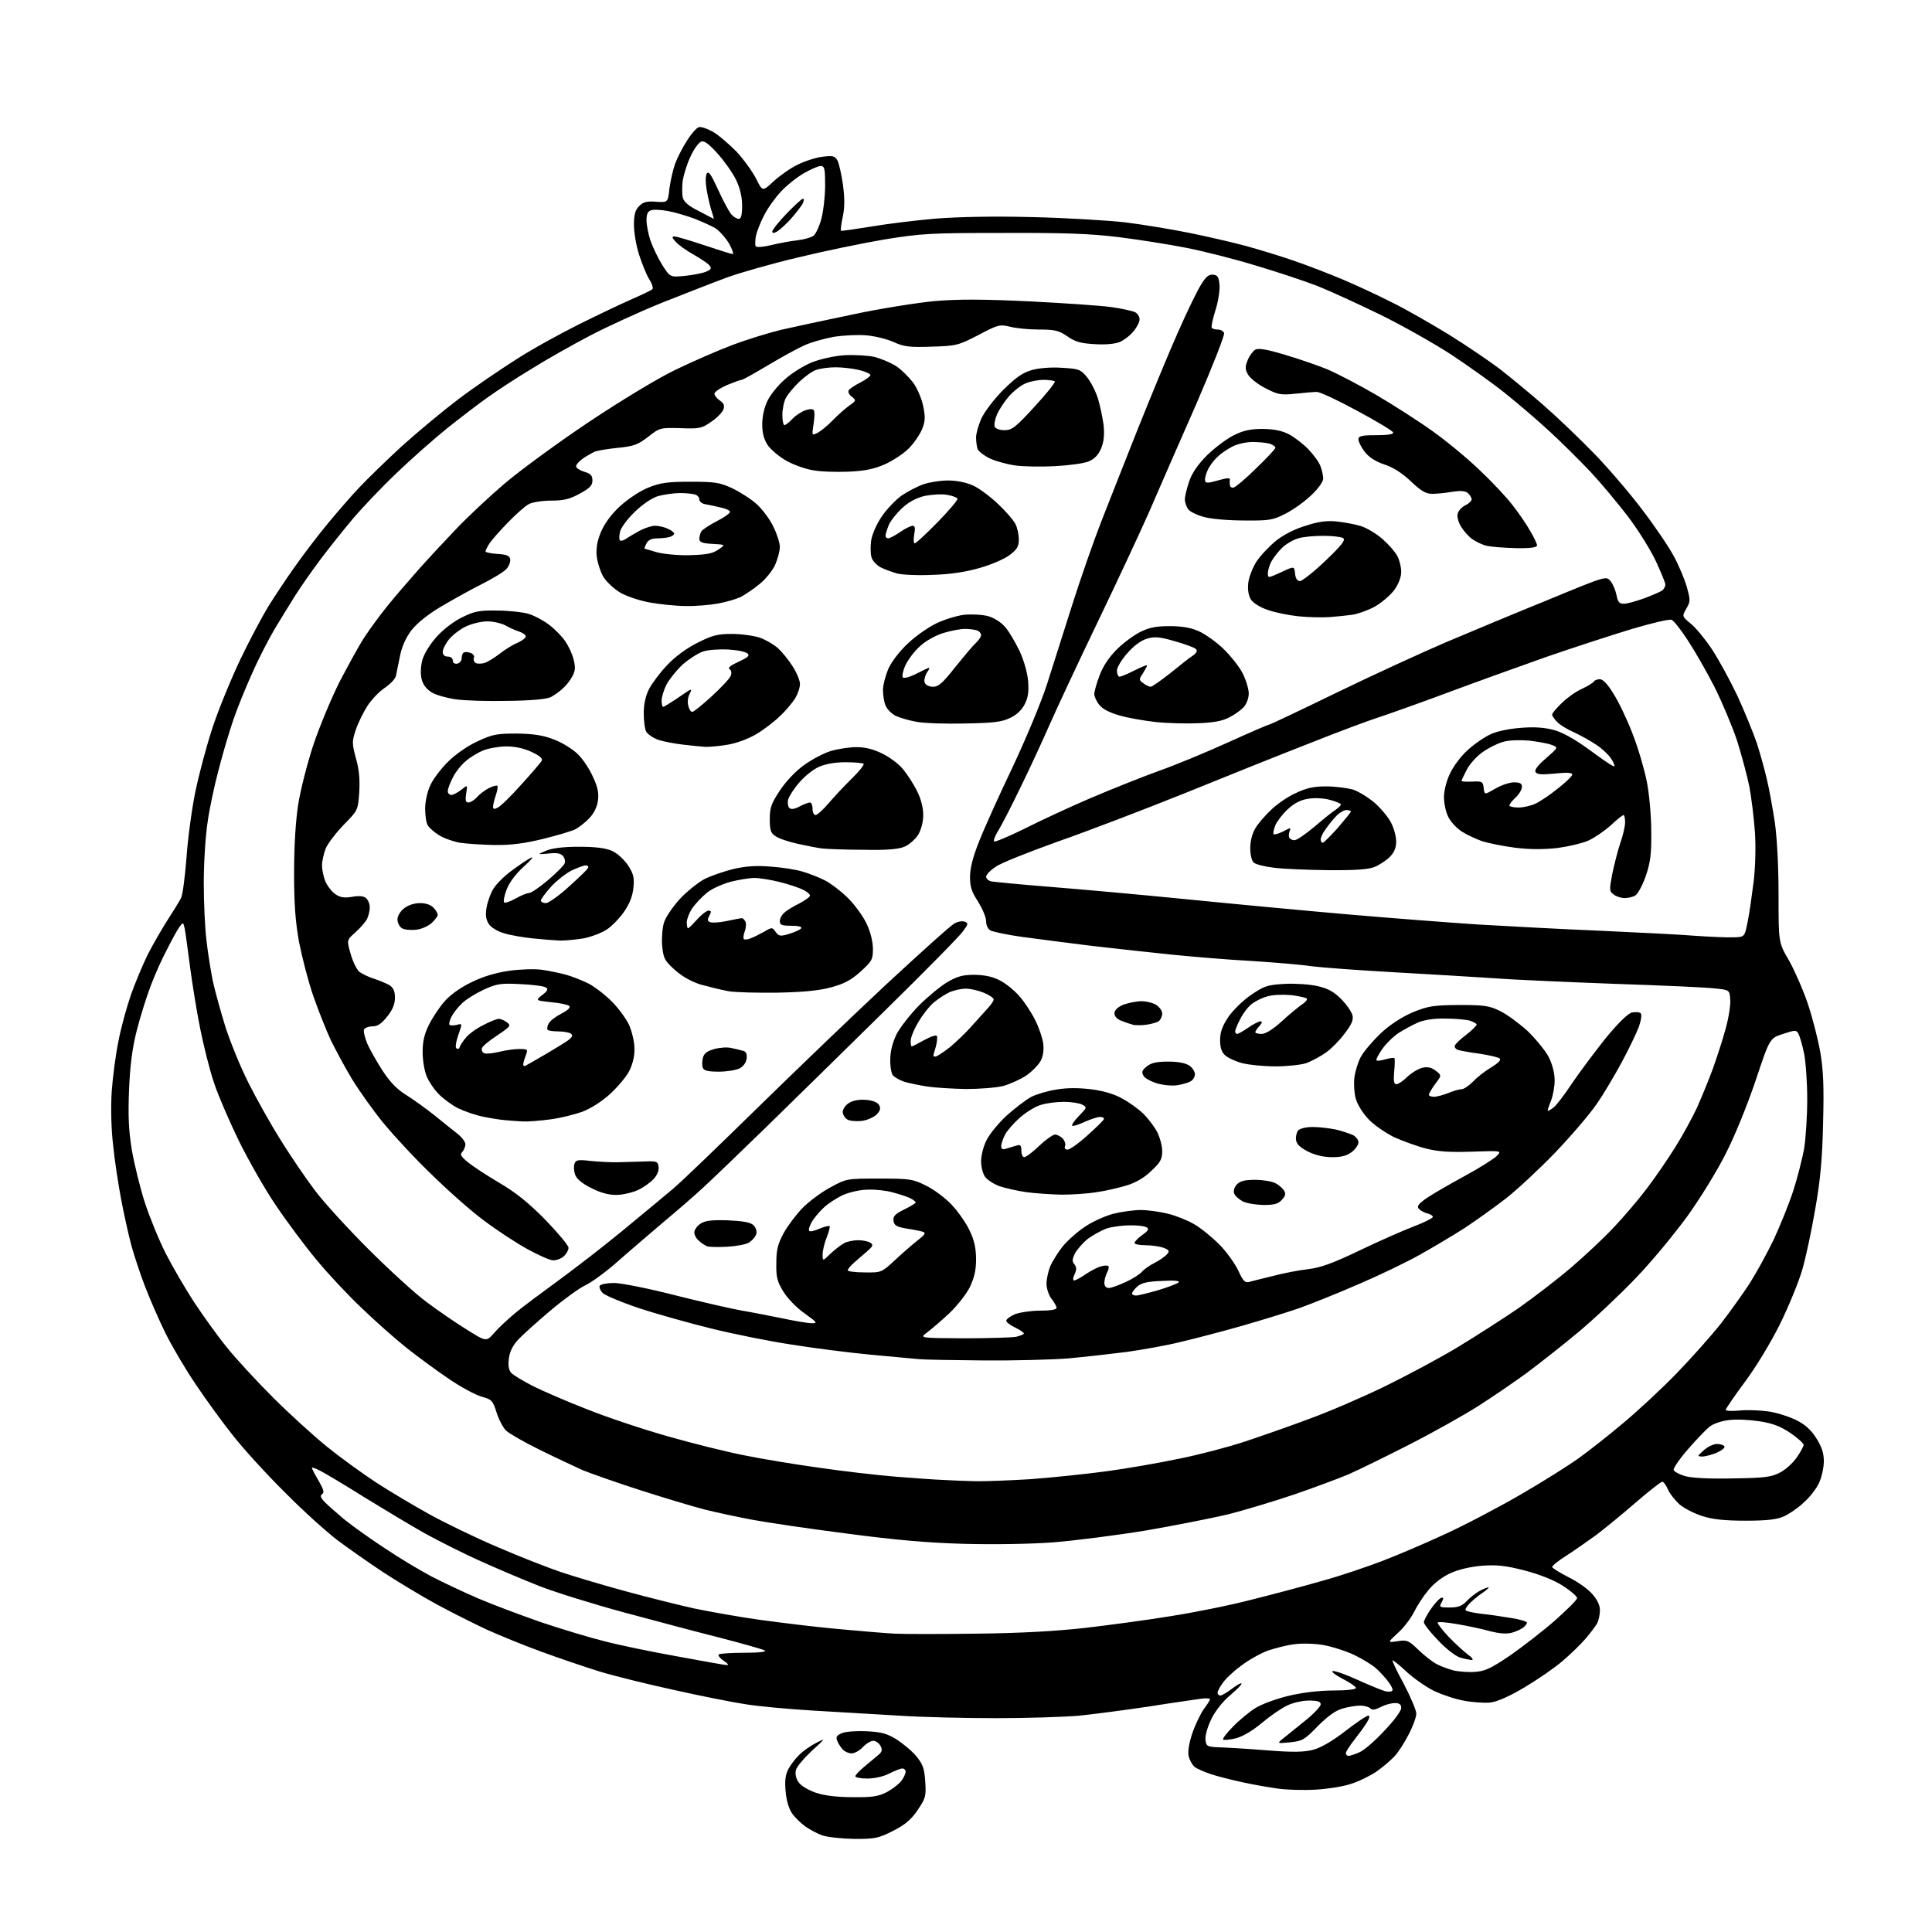 <?xml version="1.0" encoding="UTF-8" standalone="no"?>
<svg 
  version="1.1" 
  xmlns="http://www.w3.org/2000/svg" 
  xmlns:xlink="http://www.w3.org/1999/xlink" 
  xmlns:svg="http://www.w3.org/2000/svg"
  xmlns:rdf="http://www.w3.org/1999/02/22-rdf-syntax-ns#"
  xmlns:cc="http://creativecommons.org/ns#"
  xmlns:dc="http://purl.org/dc/elements/1.1/"
  viewBox="0 0 768 768"
  width="768"
  height="768"
>
<style>svg {background-color: white; }</style>"
<path stroke="none" fill="black" fill-rule="evenodd" d="M339.7,731.0C334.6,730.9 328.9,730.3 326.9,729.6C324.9,728.9 321.9,727.3 320.2,726.1C318.5,724.9 316.1,722.6 314.9,720.9C313.6,719.0 312.6,715.8 312.3,712.1C311.9,707.9 312.2,705.5 313.4,703.2C314.3,701.5 316.3,698.9 317.8,697.5C319.3,696.0 322.3,693.9 324.5,692.8C328.3,690.8 328.3,690.9 322.7,696.0C319.6,698.9 316.7,702.3 316.4,703.6C316.0,705.0 316.4,707.0 317.4,708.4C318.3,709.8 321.1,711.5 324.2,712.6C327.7,713.8 332.7,714.4 339.0,714.4C347.0,714.5 349.2,714.1 352.7,712.3C355.0,711.0 357.6,709.0 358.4,707.8C359.3,706.6 360.0,705.0 360.0,704.3C360.0,703.6 359.4,703.0 358.7,703.0C358.0,703.0 355.7,703.9 353.5,705.0C351.2,706.2 347.6,707.0 344.8,707.0C342.2,707.0 340.0,706.6 340.0,706.1C340.0,705.6 341.7,703.8 343.8,702.1C345.8,700.4 348.3,698.3 349.3,697.5C350.7,696.3 350.8,695.5 350.0,694.0C349.4,692.9 348.1,692.0 347.1,692.0C346.2,692.0 344.3,693.1 343.0,694.5C341.7,695.9 339.7,697.0 338.5,697.0C337.3,697.0 335.6,696.2 334.8,695.2C334.0,694.3 333.0,692.7 332.7,691.7C332.2,690.4 332.8,689.7 334.8,688.9C336.3,688.3 340.7,688.0 344.6,688.2C350.4,688.5 352.6,689.1 356.5,691.5C359.1,693.2 362.7,696.2 364.4,698.3C366.9,701.4 367.5,703.2 367.8,708.3C368.2,714.0 367.9,714.9 364.8,719.5C362.3,723.2 359.9,725.3 355.2,727.7C349.3,730.7 348.1,731.0 339.7,731.0zM523.2,711.4C518.4,711.7 511.6,711.5 508.0,711.0C504.4,710.5 498.1,709.4 494.0,708.5C489.9,707.6 484.2,706.2 481.5,705.3C478.8,704.4 475.7,703.1 474.8,702.3C473.9,701.5 472.8,699.5 472.5,698.0C472.1,696.3 472.7,692.7 474.0,688.9C475.2,685.4 477.3,681.1 478.6,679.3C479.9,677.6 481.0,675.8 481.0,675.5C481.0,675.1 479.3,675.0 477.2,675.3C475.2,675.6 465.9,676.9 456.5,678.4C447.1,679.8 434.8,681.4 429.1,682.0C423.4,682.5 408.6,683.0 396.1,683.0C383.7,683.0 366.3,682.6 357.5,682.0C348.7,681.5 333.4,680.6 323.5,680.0C313.6,679.4 301.2,678.3 296.0,677.4C290.8,676.6 278.2,674.1 268.0,671.8C257.8,669.6 244.5,666.3 238.5,664.5C232.4,662.6 221.8,659.0 215.0,656.5C208.1,654.0 198.4,650.0 193.5,647.8C188.6,645.5 179.6,641.0 173.5,637.7C167.4,634.4 157.9,628.6 152.2,624.9C146.6,621.2 138.5,615.5 134.2,612.3C130.0,609.1 120.6,600.7 113.5,593.5C106.3,586.4 97.0,576.2 92.9,571.0C88.7,565.8 81.9,556.4 77.8,550.3C73.6,544.1 68.2,534.9 65.7,529.8C63.2,524.7 59.6,516.5 57.7,511.5C55.8,506.6 53.3,499.1 52.2,495.0C51.1,490.9 49.3,482.8 48.2,477.0C47.1,471.2 45.6,461.6 45.0,455.5C44.2,448.9 44.0,440.4 44.4,434.0C44.8,428.2 46.0,419.1 47.1,413.8C48.1,408.5 50.4,400.2 52.1,395.3C53.8,390.5 56.8,383.4 58.7,379.5C60.7,375.6 64.2,369.5 66.5,365.9C68.9,362.2 71.3,358.3 71.9,357.1C72.6,356.0 73.5,348.8 74.1,341.3C74.6,333.8 76.2,321.9 77.6,315.0C79.0,308.1 82.1,296.5 84.5,289.2C86.9,281.9 91.9,269.8 95.5,262.2C99.1,254.7 104.2,245.1 106.7,241.0C109.3,236.9 114.0,229.7 117.4,225.0C120.7,220.3 126.5,212.7 130.4,208.0C134.3,203.3 139.9,196.8 143.0,193.6C146.0,190.4 153.5,183.1 159.7,177.4C165.9,171.8 176.0,163.4 182.2,158.7C188.4,154.0 198.7,147.0 205.0,143.0C211.3,138.9 222.6,132.7 230.0,129.0C237.4,125.3 246.9,120.8 251.0,119.0C255.1,117.2 258.9,115.4 259.3,115.0C259.8,114.6 259.2,112.7 258.0,110.9C256.9,109.0 255.1,104.6 254.0,101.1C252.9,97.6 252.0,92.4 252.0,89.4C252.0,85.3 252.5,83.5 254.1,81.9C255.7,80.3 257.1,79.9 260.8,80.2C265.5,80.5 265.5,80.5 266.1,75.0C266.5,72.0 267.5,67.5 268.4,65.0C269.3,62.6 271.4,58.5 273.1,55.9C274.7,53.3 276.8,50.9 277.7,50.6C278.5,50.2 281.1,51.1 283.4,52.4C285.7,53.7 289.8,57.3 292.7,60.2C295.5,63.2 299.0,68.0 300.5,70.9C303.1,76.2 303.1,76.2 307.5,72.1C309.9,69.9 314.1,66.9 317.0,65.5C319.8,64.1 324.3,62.6 327.0,62.3C331.1,61.8 331.9,62.0 332.9,63.8C333.5,64.9 334.5,69.3 335.1,73.5C335.8,79.0 335.8,82.6 335.0,86.2C334.4,89.0 334.1,91.5 334.3,91.7C334.5,91.9 339.8,91.1 346.1,90.1C352.4,89.0 364.0,87.6 371.9,86.9C381.1,86.2 395.0,85.9 410.4,86.3C423.6,86.6 440.3,87.6 447.4,88.4C454.6,89.3 466.0,91.2 472.9,92.6C479.8,94.0 489.8,96.3 495.0,97.7C500.2,99.1 509.0,101.8 514.5,103.7C520.0,105.6 528.8,109.0 534.0,111.2C539.2,113.4 548.0,117.5 553.5,120.3C559.0,123.0 569.1,128.8 576.1,133.1C583.0,137.4 592.0,143.5 596.1,146.6C600.2,149.8 608.0,156.2 613.5,161.0C619.0,165.8 628.2,174.6 634.0,180.6C639.8,186.6 648.4,196.7 653.1,203.0C657.9,209.3 663.4,217.4 665.3,221.0C667.3,224.6 669.6,230.1 670.5,233.2C672.0,238.6 672.0,239.1 670.3,242.0C668.6,245.0 668.6,245.0 672.2,248.0C674.2,249.6 678.0,254.3 680.6,258.2C683.2,262.2 687.7,270.4 690.6,276.5C693.4,282.6 696.9,291.1 698.4,295.5C699.8,299.9 701.6,306.4 702.4,310.0C703.3,313.6 704.6,321.1 705.5,326.7C706.4,333.2 707.0,344.0 707.0,355.9C707.0,374.7 707.0,374.7 711.1,381.7C713.3,385.6 716.7,393.3 718.6,398.9C720.5,404.5 722.7,413.2 723.6,418.3C724.8,425.4 725.1,431.8 724.7,446.5C724.4,460.6 723.6,469.4 721.6,480.5C720.2,488.8 717.9,499.6 716.5,504.5C715.1,509.4 711.0,519.4 707.5,526.5C703.8,533.9 697.8,543.8 693.5,549.5C689.4,555.0 686.1,559.9 686.0,560.4C686.0,560.9 688.5,561.0 691.6,560.7C694.6,560.4 699.8,560.6 703.2,561.1C706.5,561.6 711.4,563.2 714.2,564.6C717.6,566.3 720.0,568.5 722.0,571.7C724.2,575.2 725.0,577.6 725.0,580.9C725.0,583.5 724.1,587.3 723.1,589.5C722.1,591.7 719.4,595.2 717.0,597.3C714.7,599.5 711.1,601.9 709.1,602.8C706.5,604.0 702.4,604.5 694.0,604.5C685.8,604.5 680.8,604.0 676.8,602.7C673.6,601.7 669.5,599.6 667.6,598.0C665.8,596.3 663.7,593.7 663.0,592.0C662.3,590.4 661.3,589.0 660.8,589.0C660.3,589.0 655.5,592.7 650.2,597.3C644.9,601.9 637.8,607.7 634.5,610.2C631.2,612.6 625.9,616.3 622.8,618.3C619.6,620.3 617.0,622.4 617.0,622.9C617.0,623.3 619.9,625.1 623.4,626.9C626.9,628.6 631.2,631.6 632.9,633.6C634.9,635.8 636.0,638.1 636.0,640.1C636.0,641.8 635.5,644.1 634.9,645.3C634.2,646.5 632.1,649.3 630.2,651.5C628.3,653.7 624.2,657.7 621.1,660.3C618.0,663.0 611.3,667.6 606.1,670.7C599.9,674.4 595.1,676.5 592.3,676.8C589.9,677.0 585.2,676.7 581.7,676.0C578.3,675.4 573.1,673.6 570.1,672.2C567.1,670.7 562.3,667.4 559.4,664.8C556.6,662.1 553.9,660.0 553.6,660.0C553.2,660.0 555.2,664.2 558.0,669.3C560.7,674.5 563.0,679.8 563.0,681.2C563.0,682.6 561.6,686.4 559.9,689.6C558.2,692.9 555.7,696.8 554.2,698.3C552.7,699.9 549.6,702.5 547.2,704.2C544.9,705.8 540.5,708.0 537.4,709.0C534.4,710.1 528.0,711.1 523.2,711.4zM536.0,698.0C536.6,698.0 538.5,697.4 540.3,696.6C542.1,695.9 546.5,692.1 550.2,688.1C554.0,684.2 557.0,680.1 557.0,679.0C557.0,677.5 556.3,677.0 554.5,677.0C553.0,677.0 550.5,677.7 548.8,678.6C546.6,679.7 545.5,679.9 544.7,679.1C544.1,678.5 542.3,678.0 540.7,678.0C539.1,678.0 535.9,678.5 533.6,679.2C530.8,680.0 527.7,682.3 523.8,686.2C518.6,691.6 517.7,692.1 512.8,692.6C507.5,693.1 507.5,693.1 510.4,690.8C512.0,689.5 516.0,686.3 519.2,683.7C522.4,681.1 525.0,678.3 525.0,677.5C525.0,676.4 523.8,676.0 520.3,676.0C517.7,676.0 513.8,676.9 511.6,678.0C509.3,679.1 504.8,682.2 501.6,684.9C497.9,688.0 494.2,690.2 491.3,691.0C488.8,691.6 486.5,691.8 486.2,691.5C485.9,691.2 487.6,688.9 490.1,686.4C492.5,683.9 496.5,680.6 499.0,679.0C501.6,677.4 507.3,675.3 512.3,674.1C517.8,672.8 524.5,672.0 530.1,672.0C535.3,672.0 539.0,671.6 539.0,671.0C539.0,670.5 536.6,668.8 533.8,667.4C530.9,665.9 529.1,664.5 529.7,664.3C530.4,664.0 534.9,665.6 539.7,667.8C544.6,670.0 549.5,672.0 550.7,672.3C552.0,672.6 553.2,672.5 553.5,672.0C553.8,671.6 553.0,669.9 551.8,668.4C550.6,666.8 548.4,664.4 547.0,663.2C545.6,661.9 541.7,659.5 538.4,657.9C535.0,656.3 529.4,654.5 525.9,653.9C522.4,653.3 517.3,653.2 514.6,653.6C511.8,653.9 507.2,655.1 504.1,656.1C501.1,657.2 496.3,659.9 493.3,662.2C490.3,664.4 487.0,667.5 486.0,669.1C484.9,670.6 484.0,672.3 484.0,672.9C484.0,673.5 484.5,674.0 485.1,674.0C485.7,674.0 487.7,672.8 489.6,671.4C491.5,669.9 493.3,668.9 493.5,669.2C493.8,669.5 491.8,671.5 489.1,673.8C486.1,676.3 483.1,680.1 481.5,683.4C480.0,686.5 479.0,690.0 479.2,691.6C479.5,694.2 479.8,694.4 485.0,694.6C488.0,694.7 496.5,695.2 503.8,695.8C514.0,696.6 518.3,696.5 521.9,695.6C525.0,694.8 529.5,692.2 534.7,688.2C539.1,684.8 543.2,682.0 543.9,682.0C544.6,682.0 544.5,682.9 543.3,684.8C542.4,686.3 540.1,689.4 538.3,691.7C536.5,694.0 535.0,696.3 535.0,696.9C535.0,697.5 535.5,698.0 536.0,698.0zM586.4,664.6C590.4,664.3 592.7,663.2 600.4,658.0C605.4,654.5 613.4,648.3 618.2,644.1C622.9,639.9 626.9,636.0 626.9,635.3C627.0,634.6 624.4,632.4 621.3,630.4C617.7,628.1 612.2,625.9 606.1,624.3C598.3,622.3 595.1,622.0 589.1,622.4C584.5,622.8 579.7,623.9 576.5,625.4C573.4,626.8 570.0,629.4 567.8,632.1C565.8,634.5 563.2,638.5 562.0,641.0C560.7,643.5 557.9,647.2 555.6,649.2C551.5,653.0 551.5,653.0 555.6,652.4C559.3,651.8 560.0,652.1 563.9,655.9C566.3,658.2 569.5,660.7 571.1,661.5C572.7,662.4 575.6,663.4 577.7,664.0C579.8,664.5 583.7,664.8 586.4,664.6zM289.0,661.9C289.8,662.0 289.3,661.2 287.7,660.2C286.2,659.2 285.3,658.0 285.7,657.7C286.0,657.3 290.6,657.0 295.9,657.0C301.9,657.0 304.9,656.6 304.0,656.1C303.2,655.6 295.3,653.4 286.5,651.1C277.7,648.9 260.5,644.3 248.2,641.0C236.0,637.7 220.9,633.0 214.7,630.6C208.6,628.2 197.9,623.7 191.1,620.6C184.3,617.6 174.3,612.5 168.8,609.5C163.3,606.4 152.5,599.9 144.7,595.1C136.9,590.2 129.0,585.5 127.2,584.6C125.5,583.7 124.0,583.2 124.0,583.5C124.0,583.9 125.2,586.2 126.7,588.7C128.6,592.0 129.0,593.4 128.1,593.9C127.2,594.5 127.4,595.2 128.7,596.7C129.7,597.8 133.2,600.9 136.5,603.7C139.8,606.4 147.2,611.7 152.9,615.4C158.5,619.2 166.9,624.2 171.4,626.6C175.8,628.9 184.3,632.9 190.1,635.4C195.9,637.9 207.2,642.1 215.2,644.9C223.3,647.6 234.5,651.0 240.2,652.4C245.9,653.9 258.9,656.6 269.0,658.4C279.2,660.3 288.2,661.9 289.0,661.9zM585.0,659.9C584.2,659.8 582.1,659.4 580.4,658.9C578.7,658.4 574.8,655.4 571.7,652.1C568.5,648.8 566.0,645.6 566.0,644.8C566.1,644.1 567.3,641.7 568.8,639.6C570.3,637.4 572.1,635.5 572.8,635.2C573.9,634.9 574.0,635.2 573.1,636.9C572.0,638.9 572.2,639.0 576.3,639.0C579.7,639.0 581.2,638.4 583.1,636.4C584.4,635.0 586.7,633.2 588.2,632.4C589.7,631.6 591.2,631.0 591.7,631.0C592.1,631.0 591.3,631.7 590.0,632.7C588.6,633.6 586.3,635.4 584.8,636.8C583.3,638.2 582.3,639.7 582.6,640.1C582.8,640.5 585.6,641.1 588.8,641.5C591.9,641.8 597.3,642.6 600.8,643.2C604.2,643.7 607.0,644.6 607.0,645.0C607.0,645.4 606.4,646.3 605.6,646.9C604.8,647.6 602.8,648.5 601.1,649.0C598.9,649.6 596.2,649.4 592.2,648.4C589.1,647.5 583.2,646.3 579.2,645.6C575.2,644.9 571.7,644.6 571.5,645.0C571.3,645.3 573.2,647.8 575.8,650.6C578.4,653.3 581.9,656.5 583.5,657.7C585.2,658.9 585.9,659.9 585.0,659.9zM388.5,649.4C406.0,649.2 420.0,648.4 431.5,647.1C440.9,646.0 455.9,644.0 465.0,642.5C474.1,641.1 488.7,638.2 497.5,635.9C506.3,633.7 519.1,630.3 526.0,628.3C532.9,626.4 543.5,622.8 549.5,620.5C555.5,618.2 566.8,613.4 574.5,609.8C582.2,606.3 595.7,599.2 604.5,594.1C613.3,589.0 623.6,582.5 627.5,579.7C631.4,576.9 639.2,570.8 645.0,565.9C650.8,561.1 660.5,552.1 666.5,545.9C672.6,539.6 680.5,530.7 684.2,526.0C687.8,521.3 692.9,514.2 695.5,510.2C698.1,506.1 702.4,498.3 705.1,492.7C707.7,487.1 711.2,478.4 712.8,473.5C714.4,468.6 716.3,461.1 717.1,457.0C717.8,452.9 718.4,443.9 718.4,437.0C718.4,430.1 717.8,421.8 717.1,418.5C716.4,415.2 715.4,411.8 714.9,410.9C714.1,409.4 713.6,409.4 708.8,411.0C703.5,412.7 703.5,412.7 697.9,429.5C694.7,439.0 689.6,451.6 686.1,458.4C682.8,465.1 675.9,476.3 670.8,483.4C665.7,490.4 656.5,501.6 650.2,508.1C643.9,514.7 633.8,524.2 627.6,529.4C621.5,534.5 612.2,541.8 607.0,545.7C601.8,549.5 593.0,555.5 587.5,559.0C582.0,562.5 569.9,569.3 560.5,574.1C551.1,578.9 540.1,584.3 536.0,586.1C531.9,587.8 522.0,591.5 514.1,594.2C506.1,596.9 494.4,600.4 488.1,602.0C481.7,603.5 467.1,606.4 455.5,608.4C443.9,610.3 427.4,612.4 418.8,613.1C409.7,613.8 394.9,614.0 383.3,613.7C368.8,613.3 356.2,612.2 336.5,609.6C321.6,607.7 304.8,605.2 298.9,604.1C293.1,603.0 284.6,601.2 279.9,600.0C275.3,598.8 263.9,595.4 254.6,592.4C245.3,589.4 235.0,585.8 231.6,584.4C228.3,582.9 220.6,579.3 214.5,576.3C208.4,573.3 202.5,569.9 201.2,568.7C200.0,567.6 198.3,564.3 197.4,561.5C195.9,556.7 195.4,556.3 191.5,555.2C189.2,554.6 183.2,551.4 178.4,548.1C173.5,544.8 165.9,539.2 161.5,535.7C157.1,532.2 149.2,525.2 143.9,520.1C138.6,515.1 130.5,506.5 125.9,500.9C121.3,495.4 114.0,485.6 109.7,479.2C105.4,472.9 98.8,461.3 95.0,453.6C91.2,445.8 86.7,435.4 85.1,430.5C83.4,425.6 81.0,415.9 79.6,409.0C78.2,402.1 76.4,390.9 75.5,384.0C74.6,377.1 73.7,370.4 73.4,369.0C72.8,366.5 72.8,366.5 71.3,368.5C70.5,369.6 68.3,373.6 66.4,377.4C64.4,381.1 61.5,387.6 59.9,391.9C58.3,396.1 55.8,404.0 54.4,409.5C52.6,416.5 51.7,423.5 51.3,433.1C50.9,443.5 51.1,449.1 52.4,457.1C53.4,462.8 55.7,472.3 57.6,478.1C59.5,483.9 63.2,493.0 65.9,498.3C68.6,503.6 73.7,512.3 77.2,517.7C80.8,523.1 86.5,531.1 90.1,535.5C93.6,539.9 101.9,548.9 108.5,555.5C115.1,562.1 124.8,570.9 130.0,575.1C135.2,579.3 144.0,585.7 149.5,589.3C155.0,592.9 164.5,598.5 170.6,601.9C176.7,605.3 188.9,611.2 197.8,615.0C206.6,618.8 218.1,623.3 223.2,625.0C228.3,626.7 239.7,630.1 248.5,632.5C257.3,634.9 269.7,638.0 276.0,639.4C282.3,640.7 294.0,642.8 302.0,643.9C310.0,645.0 323.7,646.7 332.5,647.5C341.3,648.3 351.6,649.2 355.5,649.4C359.4,649.6 374.2,649.6 388.5,649.4zM387.5,588.8C391.4,588.9 401.2,588.5 409.5,588.0C417.8,587.4 431.2,586.0 439.5,584.9C447.8,583.8 461.0,581.5 469.0,579.8C477.0,578.2 488.7,575.1 495.0,573.0C501.3,570.9 512.8,566.9 520.5,564.0C528.2,561.2 541.7,555.4 550.5,551.1C559.3,546.8 572.4,539.8 579.5,535.5C586.6,531.2 597.5,524.2 603.5,520.1C609.5,515.9 619.0,508.6 624.5,503.9C630.0,499.2 637.7,492.0 641.5,487.9C645.4,483.8 651.3,476.9 654.6,472.5C658.0,468.1 663.0,460.7 665.9,456.1C668.8,451.5 672.6,444.5 674.5,440.5C676.3,436.5 679.2,429.4 680.9,424.8C682.5,420.3 684.9,413.0 686.0,408.8C687.2,404.5 688.0,399.3 687.8,397.3C687.5,393.5 687.5,393.5 681.5,392.9C678.2,392.5 660.4,391.7 642.0,391.1C623.6,390.4 602.2,389.5 594.5,388.9C586.8,388.4 568.7,387.3 554.4,386.5C540.0,385.7 525.2,384.6 521.4,384.1C517.6,383.5 506.9,382.6 497.5,382.0C488.1,381.5 474.0,380.3 466.0,379.5C458.0,378.7 443.6,377.1 434.0,376.0C424.4,374.8 411.8,373.2 406.1,372.4C400.3,371.6 394.8,370.4 393.8,369.9C392.7,369.3 392.0,367.8 392.0,366.2C392.0,364.6 390.5,361.2 388.8,358.4C386.2,354.5 385.6,352.5 385.6,348.5C385.6,345.1 386.8,340.5 389.2,334.5C391.1,329.6 397.1,316.3 402.5,305.0C408.0,293.3 413.9,279.1 416.2,272.0C418.4,265.1 422.9,250.9 426.2,240.5C429.5,230.1 434.7,215.2 437.7,207.5C440.7,199.8 447.4,182.9 452.5,170.0C457.7,157.1 464.7,140.0 468.3,132.0C471.8,124.0 475.9,115.6 477.4,113.2C479.4,109.9 480.6,109.0 482.3,109.2C484.1,109.4 484.5,110.2 484.8,113.5C484.9,115.7 484.2,120.2 483.1,123.5C482.1,126.8 481.4,129.8 481.7,130.3C481.9,130.7 483.0,131.0 484.1,131.0C485.2,131.0 486.3,131.6 486.6,132.4C486.9,133.2 481.9,145.9 475.5,160.7C469.0,175.4 460.6,194.7 456.8,203.5C452.9,212.3 443.5,232.4 435.9,248.2C428.3,264.0 420.0,281.8 417.4,287.7C414.8,293.6 409.7,304.8 405.9,312.5C402.2,320.2 398.1,328.2 396.8,330.2C395.6,332.2 394.8,334.1 395.2,334.5C395.5,334.8 400.8,332.6 406.9,329.6C413.0,326.5 424.8,321.0 433.2,317.4C441.6,313.8 453.9,308.9 460.5,306.5C467.1,304.2 479.6,299.0 488.2,295.1C496.8,291.2 504.2,288.0 504.6,288.0C505.0,288.0 517.0,282.3 531.2,275.4C545.4,268.5 565.0,259.5 574.8,255.3C584.5,251.2 602.9,243.5 615.5,238.4C638.5,228.9 638.5,228.9 640.2,231.0C641.2,232.2 642.2,234.7 642.6,236.6C643.1,239.3 643.7,240.0 645.5,240.0C646.8,240.0 650.4,239.0 653.7,237.8C656.9,236.6 660.1,235.2 660.8,234.7C661.4,234.2 662.0,233.1 662.0,232.4C662.0,231.6 660.2,227.3 658.1,222.8C655.9,218.2 650.9,210.2 646.9,205.0C642.9,199.8 636.3,191.9 632.2,187.5C628.0,183.1 620.8,175.9 616.1,171.6C611.4,167.2 603.4,160.4 598.3,156.3C593.3,152.3 583.6,145.4 576.8,140.9C570.0,136.5 557.3,129.3 548.5,125.0C539.7,120.7 528.5,115.6 523.5,113.6C518.5,111.7 507.5,108.0 499.0,105.5C490.5,102.9 478.2,99.8 471.5,98.5C464.9,97.2 453.0,95.3 445.0,94.3C433.8,92.9 423.3,92.5 399.0,92.6C369.7,92.6 366.4,92.8 351.5,95.2C342.7,96.7 327.2,99.9 317.0,102.4C306.8,104.8 294.2,108.4 289.0,110.3C283.8,112.2 272.1,116.8 263.0,120.4C253.9,124.1 241.0,130.0 234.4,133.5C227.7,137.0 217.4,142.8 211.5,146.5C205.5,150.1 197.7,155.2 194.1,157.8C190.5,160.3 183.1,166.0 177.8,170.2C172.5,174.5 163.4,182.5 157.7,188.0C151.9,193.5 144.1,201.7 140.2,206.3C136.4,210.8 130.6,218.1 127.3,222.5C124.0,226.9 119.6,233.2 117.5,236.5C115.4,239.8 111.7,245.9 109.2,250.0C106.8,254.1 102.7,262.0 100.3,267.5C97.8,273.0 94.4,281.3 92.8,286.0C91.2,290.7 88.5,299.7 86.9,306.0C85.2,312.3 83.2,321.8 82.5,327.0C81.7,332.2 81.0,343.0 81.0,351.0C81.0,359.0 81.5,369.4 82.1,374.0C82.6,378.7 83.8,385.9 84.6,390.0C85.5,394.1 87.8,402.4 89.7,408.5C91.7,414.6 95.7,424.4 98.8,430.5C101.8,436.5 107.5,446.7 111.5,453.1C115.5,459.5 121.6,468.5 125.1,473.1C128.5,477.7 138.2,488.3 146.4,496.5C154.7,504.8 165.1,514.3 169.6,517.6C174.0,520.9 181.1,525.8 185.5,528.5C193.3,533.4 193.3,533.4 196.4,529.9C198.1,527.9 202.0,524.3 205.0,521.8C208.0,519.3 215.7,513.6 222.0,509.0C228.3,504.4 239.6,495.7 247.0,489.6C254.4,483.5 263.6,475.9 267.5,472.6C271.4,469.3 286.4,454.8 301.0,440.5C315.6,426.2 338.6,404.1 352.2,391.4C365.8,378.8 378.0,367.8 379.4,367.1C380.8,366.3 382.6,366.0 383.5,366.4C385.0,366.9 384.9,367.4 382.8,370.2C381.6,372.0 367.5,386.3 351.5,402.0C335.6,417.7 314.2,438.6 304.0,448.6C293.8,458.5 282.8,469.1 279.5,472.1C276.2,475.2 269.0,481.4 263.5,486.0C258.0,490.7 249.9,497.6 245.5,501.5C241.1,505.4 235.4,509.6 232.9,510.8C230.3,512.0 224.0,516.6 218.9,520.9C213.7,525.3 208.0,530.4 206.2,532.3C203.9,534.7 202.7,537.1 202.3,539.9C201.9,542.5 202.2,544.5 203.1,545.6C203.8,546.5 207.8,548.9 211.9,551.0C216.1,553.1 225.8,557.3 233.6,560.3C241.3,563.4 255.7,568.2 265.6,571.0C275.4,573.8 289.1,577.2 295.8,578.5C302.6,579.9 315.9,582.1 325.3,583.4C334.8,584.8 348.6,586.4 356.0,587.0C363.4,587.6 372.0,588.2 375.0,588.3C378.0,588.5 383.6,588.7 387.5,588.8zM688.5,587.7C701.5,587.5 704.0,587.2 707.5,585.4C709.7,584.3 712.7,581.6 714.2,579.4C715.7,577.3 716.9,575.0 717.0,574.4C717.0,573.8 714.6,571.6 711.8,569.7C707.8,567.0 704.7,565.8 699.5,565.0C695.6,564.4 690.2,564.1 687.3,564.5C684.4,564.8 680.9,566.0 679.5,567.2C678.1,568.3 674.2,572.4 670.9,576.2C667.6,580.0 665.1,583.7 665.3,584.3C665.5,585.0 667.4,586.0 669.6,586.7C672.1,587.5 678.9,587.9 688.5,587.7zM676.6,579.0C674.6,578.9 674.7,578.8 677.3,576.5C678.8,575.1 681.2,574.0 682.5,574.0C683.8,574.0 685.2,574.4 685.5,575.0C685.8,575.5 684.4,576.6 682.4,577.5C680.4,578.3 677.8,579.0 676.6,579.0zM391.0,540.8C379.2,540.7 367.7,540.5 365.5,540.3C363.3,540.1 354.5,539.3 346.0,538.5C337.5,537.7 323.4,535.9 314.7,534.5C306.0,533.2 291.6,530.3 282.7,528.1C273.8,525.9 260.9,522.3 254.0,520.0C247.1,517.7 240.7,515.0 239.6,514.0C238.6,513.0 238.1,511.7 238.4,511.1C238.8,510.5 241.4,510.0 244.1,510.0C246.8,510.0 258.0,512.2 268.8,515.0C279.6,517.7 291.4,520.4 295.0,521.0C298.6,521.6 305.7,523.0 310.7,524.0C315.8,525.1 321.2,526.0 322.7,526.0C325.1,526.0 324.8,525.7 320.0,522.2C316.9,520.1 313.3,516.4 311.5,513.6C308.9,509.4 308.5,507.7 308.6,502.1C308.6,496.8 309.2,494.5 311.5,490.2C313.1,487.3 316.5,482.8 319.0,480.2C321.6,477.6 326.5,473.9 330.1,472.0C336.5,468.5 336.6,468.5 349.5,468.5C361.7,468.5 362.9,468.7 368.1,471.3C371.2,472.8 375.9,476.3 378.4,479.0C381.0,481.8 384.2,486.4 385.5,489.3C387.3,493.0 388.0,496.3 388.0,500.6C388.0,505.0 387.3,507.9 385.5,511.7C384.1,514.5 380.4,519.2 377.2,522.2C374.1,525.1 370.1,528.5 368.5,529.7C365.5,531.9 365.5,531.9 383.1,532.0C392.8,532.0 402.2,531.7 403.9,531.4C405.6,531.0 407.0,530.4 407.0,530.1C407.0,529.7 405.4,528.6 403.5,527.7C401.6,526.8 400.0,525.6 400.0,525.0C400.0,524.4 401.6,523.2 403.5,522.4C405.4,521.7 409.9,521.0 413.5,521.0C417.5,521.0 420.0,520.6 420.0,519.9C420.0,519.3 419.1,517.7 418.0,516.3C416.9,514.9 416.0,512.2 416.0,510.3C416.0,508.5 416.7,505.3 417.5,503.3C418.4,501.3 420.6,497.8 422.4,495.5C424.3,493.2 428.2,489.7 431.2,487.7C434.1,485.7 439.2,483.4 442.5,482.5C445.7,481.7 450.7,481.0 453.5,481.0C456.3,481.0 461.2,481.7 464.4,482.5C467.6,483.3 472.3,485.2 474.8,486.7C477.4,488.2 481.8,491.8 484.7,494.7C487.6,497.6 490.9,502.3 492.2,505.0C494.1,509.2 494.9,510.0 496.5,509.6C497.6,509.3 501.9,508.2 506.1,507.2C510.2,506.1 516.5,504.9 520.1,504.5C525.0,503.9 529.8,502.2 540.6,497.0C548.3,493.3 557.9,489.1 561.8,487.6C565.8,486.1 569.2,484.4 569.5,483.9C569.8,483.5 569.0,482.8 567.6,482.4C566.2,482.1 564.6,481.2 564.0,480.5C563.1,479.5 563.9,478.5 567.2,476.2C569.6,474.6 576.3,470.7 582.2,467.5C588.1,464.3 593.8,460.7 595.0,459.5C597.0,457.4 597.0,457.4 585.2,457.8C576.4,458.1 571.8,457.8 567.0,456.6C563.4,455.7 557.7,453.6 554.3,452.1C551.0,450.5 546.3,447.3 544.1,445.0C541.7,442.5 539.6,439.1 538.9,436.6C538.3,434.4 538.1,430.6 538.4,428.3C538.7,425.9 539.8,422.3 540.9,420.2C542.0,418.1 545.6,413.9 548.8,410.8C552.7,407.2 557.2,404.3 561.6,402.4C567.8,399.9 569.7,399.6 580.0,399.5C590.1,399.5 592.1,399.8 596.3,401.9C599.0,403.2 603.9,406.8 607.2,409.8C610.4,412.9 614.2,417.5 615.6,420.1C617.1,423.1 618.0,426.6 618.0,429.5C618.0,432.0 617.3,435.7 616.5,437.7C615.7,439.7 615.1,441.4 615.3,441.6C615.4,441.7 616.5,441.1 617.6,440.2C618.8,439.3 622.1,434.9 625.0,430.5C628.0,426.1 633.9,418.2 638.2,412.8C643.2,406.7 647.1,402.9 648.7,402.5C650.1,402.2 651.7,402.3 652.2,402.8C652.7,403.3 652.4,405.5 651.5,408.1C650.6,410.5 647.6,416.8 644.8,422.0C642.0,427.2 637.5,434.9 634.6,439.0C631.8,443.1 624.3,451.8 618.0,458.4C611.7,464.9 602.9,473.1 598.5,476.5C594.1,479.9 586.7,485.2 582.0,488.3C577.3,491.3 569.2,496.1 564.0,499.0C558.8,501.9 548.0,507.1 540.0,510.5C532.0,514.0 521.5,518.2 516.5,520.0C511.6,521.7 501.2,524.9 493.5,527.1C485.8,529.3 475.0,532.1 469.5,533.4C464.0,534.8 454.3,536.5 448.0,537.4C441.7,538.2 431.1,539.4 424.5,540.0C417.9,540.5 402.8,540.9 391.0,540.8zM451.6,515.0C452.5,515.0 456.4,514.0 460.3,512.9C464.3,511.7 467.9,510.3 468.5,509.8C469.1,509.1 466.8,508.9 461.8,509.2C456.1,509.4 453.7,510.0 452.1,511.4C450.9,512.5 450.0,513.7 450.0,514.2C450.0,514.6 450.7,515.0 451.6,515.0zM440.8,512.0C441.7,512.0 444.8,510.9 447.5,509.6C450.2,508.4 453.1,506.5 453.9,505.6C454.7,504.6 457.0,503.0 459.0,502.0C461.0,501.0 463.2,499.4 463.9,498.6C465.0,497.3 464.8,496.9 462.5,496.0C461.1,495.5 457.9,495.0 455.4,495.0C453.0,495.0 451.0,494.6 451.0,494.1C451.0,493.6 452.4,492.1 454.1,490.9C456.4,489.3 456.9,488.5 455.8,487.9C455.1,487.4 452.0,487.0 449.0,487.1C446.0,487.1 441.8,487.7 439.7,488.4C437.7,489.2 434.4,491.0 432.5,492.4C430.6,493.9 428.3,496.5 427.4,498.1C426.2,500.5 426.1,501.4 427.1,502.6C428.0,503.7 428.0,504.7 427.2,506.5C426.5,507.9 426.4,509.0 427.0,509.0C427.5,509.0 429.6,507.9 431.6,506.5C433.7,505.1 436.4,503.7 437.7,503.4C439.0,503.0 440.3,503.0 440.6,503.3C440.9,503.6 440.7,504.7 440.1,505.8C439.5,507.0 439.0,508.8 439.0,509.9C439.0,511.2 439.6,512.0 440.8,512.0zM343.7,505.8C350.4,505.9 350.4,505.9 356.0,500.7C359.1,497.8 363.2,494.3 365.1,492.8C367.6,490.9 368.1,490.1 367.0,489.7C366.2,489.4 363.2,488.8 360.5,488.4C356.4,487.7 355.4,487.1 355.2,485.3C354.9,483.5 355.8,482.6 359.4,480.8C361.9,479.6 364.0,478.3 364.0,478.0C364.0,477.6 362.9,476.8 361.6,476.2C360.3,475.6 357.2,474.6 354.9,474.0C352.5,473.3 348.2,472.8 345.2,472.9C342.2,472.9 338.0,473.8 335.2,475.0C332.6,476.2 329.0,478.5 327.2,480.3C325.3,482.1 323.2,484.7 322.5,486.1C321.7,487.6 321.3,489.0 321.7,489.3C322.0,489.7 323.8,489.3 325.8,488.4C327.7,487.6 329.5,487.2 329.8,487.4C330.0,487.7 329.5,489.7 328.6,492.0C327.7,494.2 327.0,497.2 327.0,498.7C327.0,501.4 327.0,501.4 330.2,498.3C332.0,496.6 334.5,494.7 335.7,494.1C336.9,493.5 339.4,493.0 341.2,493.0C343.0,493.0 345.2,493.5 346.0,494.0C347.3,494.9 347.0,495.4 344.5,497.6C342.9,499.0 340.5,501.0 339.2,502.2C338.0,503.3 337.0,504.5 337.0,505.0C337.0,505.4 340.0,505.8 343.7,505.8zM219.9,501.0C218.6,501.0 213.9,498.9 209.4,496.4C204.9,493.9 197.3,488.9 192.4,485.2C187.5,481.6 178.2,473.4 171.7,467.0C165.1,460.7 156.5,451.4 152.4,446.4C148.3,441.4 142.7,433.5 139.9,428.9C137.1,424.3 133.4,417.3 131.5,413.5C129.7,409.6 126.6,401.8 124.6,396.1C122.6,390.4 120.1,380.7 118.9,374.6C117.4,366.3 116.9,359.3 116.9,347.0C116.9,336.4 117.5,326.7 118.5,320.0C119.4,314.2 122.1,303.6 124.5,296.3C126.9,289.1 131.6,277.8 134.9,271.2C138.3,264.7 142.7,256.6 144.8,253.4C146.9,250.2 151.0,244.6 153.9,241.0C156.8,237.4 162.4,230.9 166.3,226.5C170.2,222.1 177.1,214.7 181.5,210.1C185.9,205.5 194.4,197.5 200.5,192.3C206.6,187.1 221.6,176.1 234.0,167.8C246.9,159.2 261.6,150.3 268.5,147.0C275.1,143.8 285.2,139.4 291.0,137.2C296.8,135.0 305.6,132.3 310.5,131.1C315.4,130.0 328.3,127.2 339.0,125.0C349.7,122.7 364.3,120.4 371.3,119.7C380.9,118.9 390.4,118.9 409.3,119.8C423.2,120.5 437.9,121.5 442.0,122.1C446.1,122.7 450.2,123.6 451.2,124.1C452.2,124.6 453.0,125.9 453.0,127.0C453.0,128.0 451.9,130.2 450.5,131.8C449.2,133.4 446.7,135.3 445.0,136.0C443.2,136.7 439.3,137.1 435.1,136.8C429.7,136.5 427.4,135.9 424.3,133.7C420.9,131.4 419.4,131.0 413.1,131.0C409.1,131.0 403.9,130.5 401.6,129.9C397.4,128.9 396.8,129.0 388.9,133.2C380.9,137.3 380.2,137.5 370.4,137.8C361.7,138.1 359.5,137.9 355.3,136.0C352.7,134.8 347.8,133.6 344.4,133.3C341.1,133.0 335.2,133.3 331.4,133.9C327.6,134.6 322.2,136.1 319.5,137.4C316.8,138.6 310.3,142.2 305.1,145.3C299.9,148.4 295.3,151.0 294.8,151.0C294.3,151.0 291.6,152.0 288.9,153.1C286.2,154.3 284.0,155.8 284.0,156.5C284.0,157.2 285.0,158.4 286.1,159.2C287.7,160.2 288.1,161.2 287.6,162.7C287.2,163.8 285.1,166.1 282.8,167.6C279.0,170.3 278.1,170.5 270.5,170.2C262.5,170.0 262.3,170.0 257.7,173.6C253.7,176.7 252.0,177.4 245.8,178.0C241.8,178.4 237.6,179.1 236.5,179.5C235.4,180.0 233.3,181.2 231.8,182.2C230.2,183.3 229.0,184.7 229.0,185.4C229.0,186.0 230.5,187.0 232.2,187.5C234.8,188.3 235.5,189.0 235.5,191.0C235.5,193.0 234.4,194.1 230.5,196.2C226.6,198.4 224.1,199.0 219.2,199.0C215.7,199.0 211.7,199.6 210.2,200.4C208.7,201.2 205.0,204.5 201.9,207.7C198.8,210.9 195.5,214.6 194.6,216.0C193.7,217.3 193.0,218.8 193.0,219.2C193.0,219.6 195.1,220.0 197.7,220.2C201.4,220.4 202.6,220.9 202.8,222.3C203.0,223.3 202.3,225.1 201.3,226.2C200.3,227.3 195.9,230.0 191.5,232.2C187.1,234.4 179.8,238.5 175.2,241.2C170.0,244.3 165.7,247.8 163.5,250.6C161.3,253.6 159.7,257.1 159.0,260.8C158.3,263.9 157.7,267.4 157.4,268.6C157.2,269.8 155.2,271.9 153.0,273.4C150.7,274.9 147.6,278.2 146.0,280.7C144.4,283.2 142.3,287.5 141.4,290.2C139.9,294.8 139.9,295.5 141.5,301.5C142.8,306.0 143.1,310.0 142.8,315.1C142.3,322.1 142.2,322.2 136.7,327.8C133.6,331.0 130.4,335.2 129.5,337.2C128.7,339.3 128.0,342.3 128.0,344.0C128.0,345.7 128.6,348.6 129.4,350.5C130.2,352.3 132.0,354.6 133.4,355.5C135.3,356.8 137.0,357.0 140.0,356.5C142.7,356.0 144.6,356.2 145.5,357.0C146.3,357.7 147.0,359.3 147.0,360.7C147.0,362.0 146.5,364.1 145.9,365.3C145.3,366.5 143.2,368.9 141.3,370.6C137.8,373.7 137.8,373.7 139.4,379.2C140.2,382.2 141.8,385.3 142.7,386.2C143.7,387.0 146.3,388.3 148.5,389.0C150.7,389.7 153.5,390.9 154.8,391.6C156.4,392.7 157.0,394.0 157.0,396.6C157.0,399.1 156.1,401.4 153.9,404.1C151.6,407.0 150.1,408.0 148.0,408.0C146.5,408.0 145.0,408.6 144.7,409.3C144.4,410.1 145.1,412.7 146.1,415.1C147.2,417.5 149.9,422.3 152.2,425.8C155.1,430.2 157.8,433.0 161.5,435.3C164.4,437.1 169.5,440.8 172.9,443.5C176.2,446.2 180.3,449.5 182.0,450.8C183.6,452.1 185.0,453.9 185.0,454.9C185.0,455.8 184.4,457.2 183.8,457.9C182.7,458.9 183.2,459.7 186.0,462.0C187.9,463.6 193.6,467.3 198.5,470.2C205.0,474.0 210.1,478.1 216.8,484.9C221.8,490.1 226.0,495.1 226.0,496.0C226.0,496.9 225.2,498.4 224.2,499.3C223.2,500.3 221.3,501.0 219.9,501.0zM289.0,495.6C285.4,495.8 281.8,495.7 281.0,495.4C280.2,495.0 278.7,494.1 277.8,493.2C276.8,492.4 276.0,490.9 276.0,489.9C276.0,488.9 277.1,487.3 278.5,486.4C280.4,485.2 282.9,484.9 289.4,485.1C295.6,485.4 298.4,485.9 299.6,487.1C300.5,488.1 301.0,489.6 300.6,490.6C300.3,491.7 299.0,493.1 297.8,493.9C296.6,494.7 292.6,495.4 289.0,495.6zM502.1,479.0C499.0,478.9 495.3,478.3 493.9,477.5C492.4,476.7 490.9,475.3 490.6,474.4C490.2,473.4 490.7,471.9 491.6,470.9C492.9,469.5 494.7,469.0 498.9,469.0C502.0,469.0 505.6,469.6 506.9,470.3C508.2,470.9 509.8,472.3 510.4,473.2C511.2,474.5 511.0,475.4 509.6,476.9C508.1,478.6 506.5,479.0 502.1,479.0zM244.9,475.0C241.9,475.0 238.5,474.1 234.9,472.2C231.3,470.4 229.2,468.6 228.6,466.9C228.1,465.4 228.0,463.5 228.4,462.5C228.9,461.1 229.9,460.9 234.8,461.5C237.9,461.8 243.0,462.1 246.0,462.0C249.0,461.9 253.8,461.8 256.5,461.7C261.0,461.5 261.5,461.7 261.8,463.8C262.0,465.3 261.2,467.2 259.8,468.7C258.5,470.1 255.7,472.1 253.5,473.1C251.3,474.1 247.4,475.0 244.9,475.0zM422.0,474.9C417.9,474.8 411.6,474.4 408.0,473.9C404.4,473.4 399.6,472.3 397.2,471.5C394.9,470.6 392.3,468.9 391.5,467.7C390.7,466.5 390.0,463.8 390.0,461.6C390.0,459.4 390.9,455.7 392.1,453.4C393.2,451.0 396.8,446.6 400.1,443.5C403.5,440.5 407.9,437.1 410.0,436.0C412.0,435.0 416.6,433.6 420.0,433.1C424.0,432.4 428.8,432.4 433.7,433.0C438.5,433.6 443.0,434.9 446.1,436.7C448.8,438.1 452.6,440.9 454.5,442.7C456.4,444.6 458.9,447.9 460.0,450.0C461.1,452.2 462.0,455.6 462.0,457.6C462.0,460.7 461.3,462.1 457.7,465.4C455.0,468.1 451.5,470.1 448.0,471.2C445.0,472.1 439.6,473.4 436.0,473.9C432.4,474.5 426.1,474.9 422.0,474.9zM407.1,460.0C407.8,460.0 410.5,458.0 413.1,455.5C415.7,453.0 418.6,451.0 419.4,451.0C420.2,451.0 421.5,451.7 422.4,452.5C423.2,453.4 423.7,454.7 423.4,455.5C423.0,456.4 423.4,457.0 424.4,457.0C425.2,457.0 428.8,454.5 432.2,451.4C435.7,448.3 438.6,445.4 438.8,444.9C439.0,444.4 438.3,444.0 437.3,444.0C436.3,444.0 433.5,444.9 431.1,446.0C428.7,447.1 426.5,447.8 426.2,447.5C425.9,447.2 427.1,445.4 428.9,443.6C432.1,440.3 432.2,440.2 430.2,439.1C429.0,438.5 425.8,438.0 422.9,438.0C420.1,438.0 416.0,438.5 413.8,439.2C411.6,439.8 407.9,442.1 405.4,444.3C402.9,446.5 400.3,449.5 399.5,451.1C398.7,452.6 398.0,454.7 398.0,455.6C398.0,456.8 398.6,457.1 400.0,456.6C401.1,456.3 402.9,455.7 404.0,455.4C405.6,454.9 406.0,455.2 406.0,457.4C406.0,458.8 406.5,460.0 407.1,460.0zM529.6,460.0C526.2,460.0 522.9,459.2 520.0,457.8C516.9,456.2 515.4,454.8 515.2,453.2C515.0,451.9 515.4,450.2 516.0,449.4C516.8,448.6 519.0,448.0 521.9,448.0C524.4,448.0 528.5,448.5 531.0,449.0C533.5,449.6 536.5,450.6 537.8,451.2C539.0,451.8 540.0,453.1 540.0,454.1C540.0,455.1 538.8,456.8 537.4,457.9C535.5,459.4 533.3,460.0 529.6,460.0zM208.0,445.8C206.1,445.7 202.9,445.5 201.0,445.3C199.1,445.2 195.0,444.5 192.0,443.9C189.0,443.3 184.5,441.7 182.0,440.5C179.5,439.2 176.1,436.7 174.3,434.8C172.5,433.0 170.4,429.8 169.6,427.8C168.7,425.7 168.0,421.4 168.0,418.2C168.0,414.0 168.7,411.0 170.5,407.4C171.9,404.6 174.6,400.5 176.6,398.2C178.8,395.6 182.8,392.7 187.3,390.5C192.2,388.1 197.0,386.7 202.4,385.9C206.7,385.3 212.6,385.1 215.4,385.5C218.2,385.9 222.6,386.8 225.1,387.5C227.6,388.2 231.6,389.8 234.0,391.0C236.3,392.2 240.5,395.4 243.2,398.1C245.9,400.8 249.0,405.1 250.1,407.5C251.2,410.0 252.2,414.2 252.2,416.8C252.3,419.8 251.5,423.0 250.2,425.6C249.1,427.9 245.6,432.0 242.6,434.8C239.2,437.9 234.8,440.7 231.3,442.0C228.2,443.1 222.5,444.5 218.6,445.0C214.7,445.5 209.9,445.9 208.0,445.8zM342.4,445.6C340.3,445.8 337.7,445.6 336.8,445.0C335.8,444.4 335.0,443.0 335.0,442.0C335.0,440.9 336.1,439.3 337.4,438.5C338.9,437.5 341.4,437.0 344.1,437.2C346.7,437.4 348.7,438.1 349.4,439.2C350.2,440.6 350.0,441.4 348.4,443.1C347.2,444.2 344.5,445.4 342.4,445.6zM570.0,436.0C571.1,436.0 573.7,435.3 575.7,434.5C577.6,433.7 580.0,433.0 580.9,433.0C581.9,433.0 583.9,431.6 585.6,429.9C587.2,428.2 590.4,425.7 592.8,424.3C595.4,422.7 596.8,421.4 596.2,420.8C595.7,420.3 592.2,419.5 588.4,418.9C584.6,418.4 580.7,417.7 579.7,417.4C578.7,417.1 578.1,416.3 578.3,415.7C578.5,415.0 580.5,413.1 582.9,411.3C585.2,409.5 587.0,407.7 587.0,407.3C587.0,406.9 585.7,406.2 584.2,405.7C582.7,405.3 578.4,404.9 574.5,404.9C570.1,404.8 566.1,405.4 563.6,406.5C561.5,407.4 558.1,409.3 556.0,410.6C553.9,412.0 550.9,414.9 549.4,417.1C547.9,419.3 546.9,421.2 547.2,421.5C547.4,421.8 549.0,421.6 550.7,421.1C552.5,420.6 554.0,420.4 554.3,420.6C554.5,420.8 554.5,423.3 554.2,426.0C553.9,429.7 554.1,431.0 555.1,431.0C555.8,431.0 557.8,429.7 559.5,428.0C561.2,426.4 563.9,424.8 565.6,424.4C567.7,424.0 569.2,424.4 570.8,425.7C573.1,427.5 573.1,427.5 570.5,430.9C569.1,432.8 568.0,434.8 568.0,435.2C568.0,435.6 568.9,436.0 570.0,436.0zM384.0,432.9C378.8,432.8 371.8,432.4 368.5,431.9C365.3,431.4 361.1,430.5 359.4,430.0C357.6,429.4 355.6,428.2 354.9,427.4C354.3,426.6 353.8,423.7 353.9,421.0C353.9,417.8 354.9,414.2 356.4,411.1C357.8,408.4 361.8,403.3 365.3,399.7C368.8,396.2 373.9,392.0 376.6,390.4C380.6,388.1 382.6,387.5 387.5,387.5C391.7,387.6 394.8,388.3 397.6,389.8C399.9,391.0 403.4,393.8 405.4,396.2C407.4,398.5 410.2,402.8 411.6,405.7C413.0,408.5 414.4,412.6 414.7,414.8C415.0,417.3 414.7,419.8 413.7,421.7C412.8,423.3 410.3,425.9 408.0,427.5C405.8,429.0 401.6,430.9 398.8,431.7C395.9,432.4 389.3,432.9 384.0,432.9zM468.0,431.4C466.1,431.7 462.5,431.4 460.1,430.7C457.7,430.0 455.2,428.7 454.6,427.7C453.7,426.2 453.9,425.5 455.9,423.9C457.6,422.5 459.8,422.0 464.4,422.0C468.4,422.0 471.3,422.6 472.8,423.6C474.0,424.4 475.0,426.0 475.0,427.0C475.0,428.1 474.2,429.4 473.2,429.9C472.3,430.4 469.9,431.1 468.0,431.4zM285.7,426.0C281.5,426.0 279.8,425.6 279.4,424.5C279.0,423.7 279.1,421.9 279.4,420.5C279.9,418.7 281.1,417.8 284.0,417.0C286.1,416.4 289.2,416.2 290.7,416.6C292.2,416.9 294.3,417.4 295.3,417.7C296.6,418.0 297.0,418.9 296.8,420.8C296.6,422.4 295.5,423.9 294.0,424.7C292.6,425.4 288.9,426.0 285.7,426.0zM208.8,423.7C209.2,423.5 212.9,421.4 217.0,419.0C221.1,416.6 225.3,414.0 226.3,413.2C227.6,412.0 227.8,411.5 226.8,410.8C226.1,410.4 223.9,410.0 221.9,410.0C219.9,410.0 218.0,409.7 217.7,409.4C217.4,409.0 217.5,407.9 218.1,406.9C218.6,405.8 220.9,404.1 223.2,402.9C225.6,401.7 226.9,400.5 226.3,399.9C225.8,399.4 222.6,398.7 219.1,398.4C212.8,397.7 212.8,397.7 215.6,395.5C217.8,393.8 218.0,393.1 216.9,392.5C216.2,392.0 211.6,391.4 206.9,391.2C199.1,390.8 197.6,391.0 192.3,393.4C189.1,394.9 185.2,397.3 183.7,398.8C182.1,400.3 180.2,402.7 179.5,404.1C178.7,405.6 178.4,407.0 178.7,407.4C179.0,407.7 180.3,407.7 181.6,407.4C183.8,406.8 183.8,406.8 182.2,411.4C181.3,413.9 180.9,416.3 181.4,416.7C181.9,417.1 182.5,417.0 182.7,416.3C182.9,415.6 184.0,413.9 185.2,412.5C186.3,411.1 189.4,408.8 192.1,407.5C194.7,406.1 197.5,405.0 198.3,405.0C199.0,405.0 200.5,405.6 201.5,406.4C203.2,407.6 203.0,408.0 197.8,411.5C194.7,413.5 191.9,415.8 191.6,416.6C191.3,417.4 191.7,418.3 192.5,418.7C193.4,419.0 196.0,418.7 198.5,418.1C200.9,417.5 204.5,417.0 206.4,417.0C209.8,417.0 209.9,417.1 209.0,419.6C208.4,421.0 208.0,422.6 208.0,423.1C208.0,423.7 208.3,423.9 208.8,423.7zM507.0,423.9C502.3,423.9 496.4,423.3 493.7,422.6C491.1,421.9 488.1,420.5 487.0,419.5C485.6,418.2 485.0,416.4 485.0,413.5C485.0,410.3 485.9,407.9 488.2,404.4C490.0,401.7 494.1,397.7 497.3,395.5C502.6,391.9 503.8,391.5 510.8,391.1C514.9,390.9 520.8,391.3 523.8,392.0C527.8,392.9 530.2,394.2 533.1,397.1C535.2,399.2 537.2,402.1 537.6,403.5C538.1,405.4 537.4,407.1 534.4,411.0C532.3,413.8 528.9,417.2 526.8,418.6C524.8,420.0 521.4,421.8 519.3,422.6C517.2,423.3 511.7,423.9 507.0,423.9zM371.9,420.0C372.4,420.0 375.0,418.3 377.7,416.2C380.3,414.0 384.4,410.1 386.7,407.4C389.1,404.7 391.9,401.6 393.0,400.4C394.1,399.2 395.0,397.8 395.0,397.3C395.0,396.7 393.2,395.5 391.0,394.6C388.8,393.7 385.6,393.0 383.9,393.0C382.3,393.0 379.5,393.6 377.7,394.3C375.9,395.1 373.0,397.0 371.2,398.5C369.4,400.0 366.6,403.6 365.0,406.4C363.3,409.2 362.0,412.5 362.0,413.8C362.0,415.0 362.2,416.0 362.4,416.0C362.6,416.0 364.8,414.9 367.3,413.5C369.8,412.1 372.1,411.3 372.4,411.8C372.7,412.3 372.5,414.2 372.0,416.1C371.4,418.0 371.0,419.6 371.0,419.7C371.0,419.9 371.4,420.0 371.9,420.0zM491.8,411.0C492.2,411.0 494.2,409.9 496.2,408.5C498.2,407.1 500.4,406.0 501.1,406.0C501.9,406.0 501.7,406.6 500.7,407.8C499.7,408.8 499.0,410.0 499.0,410.3C499.0,410.7 500.1,411.0 501.5,411.0C503.1,411.0 506.0,409.2 509.4,406.1C512.4,403.3 516.0,400.4 517.4,399.4C518.8,398.5 519.8,397.4 519.5,397.0C519.3,396.6 516.5,396.0 513.5,395.6C510.4,395.3 506.1,395.4 504.1,396.0C502.0,396.5 499.1,397.9 497.6,399.1C496.1,400.2 494.1,402.9 493.0,405.1C491.9,407.2 491.0,409.4 491.0,410.0C491.0,410.5 491.3,411.0 491.8,411.0zM456.0,407.3C454.1,407.6 451.6,407.6 450.5,407.4C449.4,407.1 447.3,406.4 445.8,405.8C444.1,405.2 443.0,404.0 443.0,402.8C443.0,401.6 444.2,400.4 446.5,399.4C448.4,398.7 451.7,398.0 453.7,398.0C455.8,398.0 458.6,398.7 459.8,399.6C461.0,400.4 462.0,401.9 462.0,402.9C462.0,403.9 461.4,405.2 460.8,405.8C460.1,406.4 457.9,407.0 456.0,407.3zM309.0,394.6C301.0,394.7 292.2,394.5 289.5,394.0C286.8,393.5 281.9,392.3 278.6,391.4C274.8,390.2 271.2,388.2 268.2,385.5C264.1,381.8 263.7,380.9 263.2,375.8C263.0,372.7 263.3,368.6 264.0,366.6C264.6,364.6 267.4,360.5 270.2,357.4C273.0,354.4 277.5,350.8 280.1,349.4C282.8,348.1 288.0,346.3 291.7,345.4C296.6,344.3 300.7,344.0 306.5,344.5C310.9,344.8 316.6,345.7 319.1,346.5C321.6,347.2 325.6,348.8 328.0,350.0C330.3,351.2 334.5,354.4 337.2,357.1C339.9,359.8 343.2,364.4 344.5,367.2C346.0,370.4 347.0,374.3 347.0,377.2C347.0,381.5 346.6,382.1 342.0,386.3C338.2,389.7 335.5,391.1 330.3,392.5C325.6,393.8 319.0,394.4 309.0,394.6zM222.6,373.9C220.4,373.8 215.3,373.4 211.5,373.0C207.7,372.6 202.5,371.7 200.1,370.9C197.7,370.2 195.1,368.6 194.3,367.3C193.2,365.6 192.9,363.8 193.4,360.8C193.8,358.5 195.0,355.1 196.2,353.2C197.3,351.4 200.5,348.2 203.4,346.1C206.2,344.0 209.6,341.7 211.0,341.0C212.4,340.3 211.2,341.8 208.3,344.4C205.1,347.3 202.5,350.7 201.4,353.6C200.5,356.0 200.0,358.3 200.4,358.7C200.7,359.1 202.8,358.4 204.9,357.2C207.0,356.0 209.5,355.0 210.3,355.0C211.1,355.0 214.5,352.7 217.8,349.9C221.1,347.1 224.1,344.1 224.4,343.3C224.8,342.4 224.5,341.1 223.8,340.3C222.9,339.2 221.3,338.9 218.0,339.3C213.5,339.7 213.5,339.7 217.0,338.2C219.3,337.2 223.7,336.6 230.0,336.6C236.7,336.6 240.6,337.1 243.2,338.2C245.3,339.1 248.0,341.6 249.6,343.9C251.8,347.3 252.2,348.8 251.8,352.8C251.5,356.1 250.3,359.2 248.1,362.4C246.3,365.0 243.2,368.2 241.2,369.5C239.1,370.9 235.0,372.4 232.1,373.0C229.1,373.5 224.9,373.9 222.6,373.9zM298.4,373.0C299.5,372.6 301.9,371.4 303.7,370.4C306.9,368.5 307.0,368.6 308.3,370.4C309.6,372.2 310.2,372.3 313.8,371.2C316.1,370.5 318.2,369.5 318.5,369.0C318.9,368.4 317.3,368.0 314.6,368.0C310.8,368.0 310.0,367.7 310.0,366.2C310.0,365.1 310.8,363.6 311.8,362.8C312.7,361.9 315.4,360.3 317.8,359.1C320.1,357.9 322.0,356.5 322.0,356.0C322.0,355.5 320.8,354.4 319.2,353.7C317.7,352.9 313.5,351.5 309.9,350.6C306.3,349.7 301.8,349.0 299.9,349.0C298.0,349.0 293.7,349.7 290.5,350.5C287.2,351.4 282.9,353.3 281.0,354.9C279.1,356.4 276.5,359.2 275.2,361.0C274.0,362.8 273.0,365.4 273.0,366.6C273.0,367.9 273.2,369.0 273.5,369.0C273.8,369.0 275.4,367.4 277.1,365.5C278.8,363.6 280.9,362.0 281.6,362.0C282.8,362.0 282.8,362.4 282.0,364.0C281.1,365.6 281.2,366.2 282.4,366.6C283.2,366.9 286.2,366.7 289.0,366.1C291.8,365.5 294.5,365.0 294.9,365.0C295.4,365.0 296.0,365.7 296.4,366.5C296.7,367.3 296.5,369.1 296.0,370.4C295.5,371.7 295.4,373.0 295.7,373.3C296.0,373.6 297.2,373.5 298.4,373.0zM689.0,372.6C693.5,372.5 693.5,372.5 694.7,366.5C695.4,363.2 696.4,356.0 697.1,350.5C697.8,344.6 698.0,336.6 697.6,330.6C697.2,325.1 696.2,317.0 695.4,312.7C694.5,308.3 692.3,300.1 690.5,294.4C688.6,288.7 684.5,279.0 681.5,273.0C678.4,266.9 673.6,258.6 670.9,254.5C668.2,250.3 665.3,246.7 664.5,246.4C663.7,246.0 656.6,247.7 648.8,250.0C640.9,252.4 625.5,257.4 614.5,261.2C603.5,265.1 585.7,271.5 575.0,275.5C564.3,279.5 552.4,283.7 548.5,285.0C544.6,286.2 532.3,290.8 521.0,295.3C509.7,299.7 487.2,308.7 471.0,315.3C454.8,321.8 432.1,330.5 420.6,334.5C409.2,338.6 398.0,343.0 395.9,344.5C393.7,345.9 392.0,347.7 392.0,348.5C392.0,349.3 393.0,350.2 394.2,350.4C395.5,350.6 405.7,351.6 417.0,352.5C428.3,353.4 453.0,355.6 472.0,357.5C491.0,359.4 519.8,362.1 536.0,363.5C552.2,364.9 575.4,366.7 587.5,367.5C599.6,368.2 621.6,369.4 636.5,370.0C651.4,370.7 668.2,371.5 674.0,372.0C679.8,372.4 686.5,372.7 689.0,372.6zM165.3,369.6C163.2,369.8 160.7,369.6 159.8,369.0C158.8,368.4 158.0,366.8 158.0,365.5C158.0,364.1 159.1,362.3 160.6,361.1C162.2,359.8 164.7,359.0 167.0,359.0C169.3,359.0 171.3,359.7 172.3,360.8C173.3,361.8 174.0,363.1 174.0,363.7C174.0,364.2 172.9,365.7 171.6,366.9C170.3,368.1 167.5,369.4 165.3,369.6zM217.0,359.0C218.0,359.0 222.2,356.1 226.2,352.4C230.2,348.8 233.7,345.5 233.8,344.9C234.0,344.4 233.6,344.0 232.8,344.0C232.1,344.0 229.7,344.9 227.5,345.9C225.3,346.9 221.6,349.8 219.2,352.3C216.9,354.9 215.0,357.4 215.0,358.0C215.0,358.5 215.9,359.0 217.0,359.0zM645.8,357.0C644.5,357.0 642.5,356.4 641.5,355.6C639.7,354.3 639.7,353.8 640.9,347.4C641.7,343.6 643.1,338.1 644.1,335.1C645.2,332.1 646.0,328.4 646.0,326.8C646.0,325.3 645.7,324.0 645.4,324.0C645.0,324.0 642.7,325.8 640.3,328.1C637.8,330.3 633.9,333.0 631.5,334.1C629.1,335.2 623.5,336.5 619.1,337.1C613.5,337.7 608.3,337.7 602.4,337.0C597.7,336.4 591.8,335.2 589.2,334.4C586.7,333.5 583.0,331.8 581.0,330.5C579.0,329.2 576.6,326.6 575.7,324.7C574.7,322.8 574.0,319.2 574.0,316.8C574.0,314.4 575.0,310.3 576.4,307.5C577.6,304.8 580.8,300.5 583.4,298.2C586.0,295.8 590.2,292.9 592.7,291.8C595.3,290.6 600.5,289.6 604.9,289.3C610.3,288.9 614.2,289.2 618.1,290.3C621.7,291.4 626.6,294.2 632.4,298.5C637.3,302.1 641.4,304.9 641.7,304.6C642.0,304.4 641.4,303.0 640.4,301.5C639.5,300.1 636.9,297.6 634.6,296.1C632.3,294.5 628.4,292.4 625.9,291.2C623.3,290.1 620.3,288.3 619.1,287.1C617.9,285.9 617.0,284.6 617.0,284.1C617.0,283.5 618.7,281.5 620.8,279.5C622.8,277.5 626.4,274.9 628.7,273.9C631.0,272.8 633.2,271.5 633.5,271.0C633.8,270.4 635.0,270.0 636.0,270.0C637.2,270.0 639.2,272.1 641.4,275.8C643.4,278.9 646.8,286.0 648.9,291.5C651.1,297.0 653.6,305.6 654.6,310.5C655.6,315.5 656.4,324.4 656.4,330.5C656.5,339.5 656.1,342.7 654.2,348.3C652.9,352.0 651.0,355.5 650.0,356.0C649.0,356.6 647.1,357.0 645.8,357.0zM527.8,345.9C519.4,345.8 509.6,345.4 506.2,344.9C502.7,344.5 499.2,343.6 498.4,342.9C497.6,342.2 497.0,339.9 497.0,337.1C497.0,334.3 497.8,331.3 499.0,329.3C500.0,327.5 502.8,324.3 505.1,322.1C507.3,319.9 511.7,316.8 514.8,315.4C519.2,313.3 522.0,312.6 527.0,312.6C530.6,312.6 535.3,313.2 537.6,313.8C539.9,314.5 543.8,316.9 546.4,319.1C549.0,321.4 552.0,325.0 553.0,327.1C554.1,329.2 555.0,332.5 555.0,334.5C555.0,337.0 554.2,338.9 552.5,340.6C551.1,342.0 548.4,343.8 546.5,344.6C544.0,345.6 539.1,346.0 527.8,345.9zM343.3,337.8C336.3,337.8 328.9,337.5 327.0,337.3C325.1,337.1 320.6,336.2 317.0,335.4C313.4,334.6 309.5,333.3 308.3,332.4C306.4,331.2 306.0,330.1 306.0,325.6C306.0,321.0 306.6,319.4 310.1,314.1C312.5,310.5 316.4,306.4 319.8,304.0C322.9,301.8 327.6,299.3 330.4,298.5C333.1,297.7 337.7,297.0 340.5,297.0C344.0,297.0 347.2,297.8 350.8,299.6C353.7,301.0 357.4,303.8 359.0,305.8C360.7,307.9 363.2,311.7 364.5,314.4C366.1,317.5 367.0,321.1 367.0,323.9C367.0,326.7 366.2,329.8 365.0,331.8C363.9,333.6 361.4,335.8 359.5,336.6C357.0,337.6 352.5,338.0 343.3,337.8zM196.5,335.9C191.6,335.8 185.4,335.4 182.8,335.0C180.1,334.5 176.4,333.2 174.5,332.0C172.6,330.8 170.5,329.0 170.0,328.0C169.4,327.0 169.0,324.0 169.0,321.3C169.0,318.7 169.9,314.6 171.0,312.3C172.0,309.9 175.2,305.7 178.0,302.9C181.0,299.9 185.7,296.6 189.8,294.7C195.8,291.9 197.4,291.6 205.5,291.6C212.2,291.7 216.0,292.3 220.3,294.0C223.5,295.2 227.7,297.8 229.7,299.8C231.7,301.7 234.4,305.8 235.7,308.8C237.6,312.8 238.1,315.2 237.7,318.2C237.4,320.7 236.1,323.3 234.3,325.2C232.8,326.8 230.3,328.8 228.8,329.6C227.3,330.4 221.4,332.1 215.8,333.5C208.4,335.3 203.0,336.0 196.5,335.9zM525.8,335.0C526.2,335.0 528.9,332.3 531.8,329.1C534.6,325.8 537.0,322.9 537.0,322.6C537.0,322.3 536.2,322.0 535.2,322.0C534.2,322.0 532.2,323.2 530.8,324.8C529.4,326.3 527.6,328.6 526.7,330.0C525.7,331.3 525.0,333.0 525.0,333.7C525.0,334.4 525.3,335.0 525.8,335.0zM514.6,334.0C515.5,334.0 519.1,331.5 522.8,328.4C526.4,325.3 530.2,322.3 531.2,321.7C532.2,321.0 533.0,320.2 533.0,319.8C533.0,319.4 531.1,318.6 528.8,318.0C526.5,317.3 522.7,317.1 520.2,317.5C517.2,317.9 514.6,319.2 512.0,321.6C509.9,323.5 507.7,326.4 507.0,328.0C506.3,329.7 506.0,331.3 506.3,331.6C506.6,331.9 508.3,331.4 510.1,330.5C513.1,328.9 513.3,328.9 512.6,330.5C512.3,331.4 512.2,332.6 512.6,333.1C512.9,333.6 513.8,334.0 514.6,334.0zM324.2,324.0C324.8,324.0 327.2,321.9 329.4,319.3C331.7,316.6 335.8,312.2 338.7,309.4C341.6,306.6 343.6,304.0 343.3,303.6C342.9,303.3 339.7,303.0 336.1,303.0C331.9,303.0 328.0,303.7 325.4,304.9C323.2,305.9 319.7,308.7 317.7,311.1C315.6,313.5 313.7,316.5 313.3,317.8C313.0,319.1 313.2,320.6 313.8,321.2C314.4,321.8 315.8,321.7 317.8,320.6C319.5,319.7 321.4,319.0 322.0,319.0C322.5,319.0 323.0,320.1 323.0,321.5C323.0,322.9 323.5,324.0 324.2,324.0zM197.9,321.0C199.0,320.5 203.2,316.4 207.2,311.9C211.2,307.5 214.8,303.3 215.3,302.5C215.8,301.5 214.7,300.5 211.3,298.9C208.1,297.4 204.6,296.7 201.0,296.7C198.0,296.8 193.9,297.5 191.9,298.4C189.9,299.2 186.8,301.1 185.1,302.6C183.3,304.1 181.0,307.0 180.0,309.1C178.9,311.2 178.0,313.6 178.0,314.5C178.0,315.3 178.6,316.0 179.4,316.0C180.1,316.0 181.9,315.1 183.3,314.0C185.9,311.9 185.9,311.9 185.3,315.5C184.9,318.2 185.1,319.0 186.2,319.0C187.0,319.0 188.5,318.1 189.6,316.9C190.6,315.7 192.8,314.1 194.3,313.3C195.9,312.5 197.4,312.1 197.7,312.4C198.0,312.7 197.7,314.3 197.1,316.1C196.5,317.9 196.0,319.9 196.0,320.7C196.0,321.7 196.5,321.8 197.9,321.0zM603.6,321.0C605.6,321.0 608.6,320.3 610.3,319.5C612.1,318.7 616.1,316.0 619.2,313.5C622.4,311.0 625.0,308.5 625.0,307.9C625.0,307.1 622.8,307.0 618.1,307.5C613.0,308.0 611.0,307.9 610.4,306.9C609.9,306.1 611.3,304.2 614.6,301.4C619.5,297.1 619.5,297.1 616.8,296.1C615.2,295.5 611.2,294.8 607.8,294.4C604.2,294.1 599.8,294.2 597.5,294.9C595.3,295.5 591.5,297.4 589.2,299.1C586.8,300.8 584.0,304.0 583.0,306.1C581.9,308.2 581.0,310.1 581.0,310.4C581.0,310.7 582.9,310.8 585.2,310.7C589.2,310.5 589.5,310.7 589.8,313.3C590.1,316.0 590.1,316.0 594.4,313.5C596.8,312.1 600.1,311.0 601.8,311.0C604.2,311.0 605.0,311.4 605.0,312.8C605.0,313.8 603.9,315.7 602.5,317.0C601.1,318.3 600.0,319.7 600.0,320.2C600.0,320.6 601.6,321.0 603.6,321.0zM280.5,296.9C278.9,296.8 274.8,296.4 271.5,296.0C268.2,295.6 263.8,294.8 261.7,294.1C259.7,293.4 257.5,291.9 256.9,290.9C256.3,289.8 255.9,286.5 255.9,283.5C255.9,280.0 256.6,276.7 258.0,273.9C259.2,271.6 262.5,267.2 265.3,264.3C268.4,261.0 272.9,257.7 277.3,255.5C283.2,252.5 285.3,252.0 291.0,252.0C294.7,252.0 299.7,252.7 302.1,253.5C304.5,254.4 307.8,256.3 309.4,257.8C311.0,259.3 313.6,262.5 315.1,264.9C316.7,267.4 318.0,270.5 318.0,271.9C318.0,273.4 317.1,275.9 316.1,277.6C315.0,279.3 312.4,282.5 310.1,284.6C307.9,286.8 303.7,290.0 300.7,291.8C297.5,293.7 292.9,295.4 289.4,296.0C286.2,296.6 282.1,296.9 280.5,296.9zM383.5,287.6C375.8,287.8 367.1,287.5 364.2,286.9C361.3,286.4 357.6,285.3 355.9,284.5C354.3,283.6 352.5,281.8 352.0,280.4C351.4,279.0 351.0,276.2 351.0,274.2C351.0,272.2 352.1,268.2 353.3,265.5C354.7,262.6 358.0,258.4 361.2,255.5C364.2,252.7 369.1,249.3 372.2,247.8C375.3,246.3 380.2,244.8 383.1,244.4C386.1,244.1 390.3,244.3 392.7,244.9C395.2,245.6 397.9,247.3 399.6,249.3C401.1,251.0 403.6,255.3 405.3,258.8C407.0,262.5 408.4,267.3 408.7,270.8C409.0,275.0 408.7,277.4 407.3,280.0C406.2,282.2 404.0,284.3 401.5,285.4C398.2,287.0 395.0,287.4 383.5,287.6zM476.1,287.5C471.4,287.7 463.8,287.5 459.3,287.0C454.8,286.5 448.4,285.4 445.0,284.4C441.1,283.3 438.2,281.8 437.0,280.2C435.9,278.9 435.0,276.9 435.0,275.9C435.0,274.9 435.9,271.6 437.1,268.5C438.4,264.9 440.9,261.2 443.9,258.2C446.5,255.6 450.7,252.5 453.3,251.2C456.9,249.4 459.7,248.9 465.0,248.9C469.8,248.9 473.4,249.5 476.5,250.9C479.0,252.0 483.4,255.1 486.3,257.9C489.2,260.7 492.7,265.1 494.0,267.7C495.3,270.3 496.4,273.9 496.4,275.7C496.4,277.5 495.5,279.9 494.4,281.1C493.4,282.2 490.8,284.1 488.6,285.2C486.0,286.6 482.2,287.3 476.1,287.5zM275.2,283.0C275.7,283.0 279.2,280.2 282.9,276.8C286.7,273.3 290.1,269.7 290.5,268.6C290.9,267.5 290.7,266.4 290.0,266.0C289.2,265.5 290.4,264.5 293.5,263.1C297.2,261.4 298.1,260.7 297.2,259.8C296.5,259.1 293.1,258.4 289.6,258.2C286.0,258.0 281.5,258.3 279.4,259.0C277.4,259.7 273.7,262.1 271.2,264.3C268.8,266.6 266.0,270.1 264.9,272.2C263.9,274.2 263.0,277.1 263.0,278.5C263.0,279.9 263.3,281.0 263.6,281.0C263.9,281.0 266.0,279.7 268.3,278.2C270.6,276.6 273.1,275.0 273.8,274.5C274.9,273.9 275.0,274.2 274.1,275.9C273.5,277.0 273.2,279.1 273.6,280.5C273.9,281.9 274.6,283.0 275.2,283.0zM202.0,278.6C194.0,278.8 184.7,278.5 181.2,278.0C177.7,277.5 173.4,276.3 171.7,275.3C169.6,274.0 168.2,272.3 167.6,270.0C167.1,267.8 167.2,265.0 167.9,262.3C168.6,259.9 170.9,256.1 173.6,253.1C176.2,250.2 180.5,246.9 183.7,245.4C188.5,243.0 190.5,242.6 197.4,242.7C201.9,242.7 207.4,243.3 209.7,243.9C212.0,244.5 215.8,246.5 218.2,248.3C220.6,250.1 223.5,253.1 224.7,254.9C226.0,256.8 227.5,260.0 228.0,262.1C228.8,265.1 228.7,266.6 227.6,268.7C226.8,270.3 225.1,272.5 223.8,273.6C222.6,274.8 220.4,276.3 219.0,277.1C217.3,277.9 211.6,278.5 202.0,278.6zM370.9,273.0C373.0,273.0 374.8,271.5 379.7,265.2C383.1,261.0 386.8,256.6 387.9,255.6C389.1,254.5 390.0,253.1 390.0,252.5C390.0,251.8 389.3,250.9 388.4,250.6C387.5,250.3 385.4,250.0 383.6,250.0C381.8,250.0 378.0,250.7 375.1,251.6C372.1,252.5 368.2,254.6 365.8,256.8C363.5,258.8 360.9,262.3 359.9,264.5C358.9,266.7 358.5,268.9 358.9,269.3C359.4,269.8 362.1,269.0 364.9,267.5C370.1,264.9 370.1,264.9 368.5,267.3C367.7,268.6 367.2,270.5 367.6,271.4C368.0,272.3 369.3,273.0 370.9,273.0zM457.4,273.0C458.0,273.0 461.5,270.5 465.2,267.6C468.9,264.6 472.9,261.4 474.2,260.6C475.7,259.5 476.1,258.7 475.4,258.0C474.8,257.4 471.0,256.0 467.0,254.9C460.9,253.1 459.0,253.0 455.9,253.9C453.5,254.6 450.6,256.8 448.1,259.7C445.8,262.3 444.0,265.3 444.0,266.6C444.0,267.9 444.5,269.0 445.0,269.0C445.6,269.0 448.3,267.9 451.0,266.5C453.8,265.1 456.0,264.2 456.0,264.5C456.0,264.8 455.2,266.2 454.3,267.7C452.7,270.1 452.7,270.3 454.5,271.6C455.5,272.4 456.9,273.0 457.4,273.0zM181.8,263.8C182.7,263.6 183.5,262.7 183.5,261.8C183.5,260.9 183.8,259.8 184.2,259.5C184.6,259.1 185.8,259.1 186.9,259.5C188.0,259.8 188.7,260.7 188.4,261.5C188.1,262.2 188.4,263.1 189.0,263.5C189.6,263.9 191.1,263.9 192.4,263.6C193.6,263.3 196.4,261.6 198.6,259.9C200.7,258.2 204.0,256.2 205.8,255.5C207.5,254.7 209.0,253.6 209.0,253.0C209.0,252.4 207.8,251.5 206.2,251.0C204.7,250.5 202.2,249.4 200.7,248.5C199.1,247.7 196.0,247.0 193.7,247.0C191.4,247.0 187.7,247.9 185.5,248.9C183.2,249.9 180.2,252.2 178.7,253.9C177.2,255.7 176.0,258.0 176.0,259.1C176.0,260.3 176.7,261.0 178.0,261.0C179.2,261.0 180.0,261.7 180.0,262.6C180.0,263.5 180.7,264.0 181.8,263.8zM528.5,245.3C525.8,245.5 520.3,245.4 516.3,245.0C512.4,244.6 506.9,243.5 504.1,242.5C501.0,241.5 498.3,239.8 497.3,238.4C496.3,236.7 495.9,234.6 496.2,231.7C496.5,229.3 498.0,225.5 499.5,223.2C501.1,220.8 504.6,217.1 507.3,214.9C510.5,212.4 514.9,210.2 519.3,208.9C524.2,207.3 527.7,206.9 531.4,207.3C534.3,207.6 538.6,208.4 540.9,209.1C543.2,209.8 547.1,212.1 549.6,214.3C552.1,216.5 554.7,219.5 555.5,221.1C556.3,222.6 557.0,225.4 557.0,227.3C557.0,229.4 556.0,232.1 554.2,234.6C552.6,236.7 549.1,239.7 546.4,241.2C543.6,242.7 539.6,244.1 537.4,244.4C535.3,244.7 531.2,245.1 528.5,245.3zM272.6,240.9C268.7,240.9 262.2,240.2 258.3,239.5C254.3,238.8 249.0,237.0 246.6,235.6C244.2,234.2 241.2,231.4 239.9,229.4C238.7,227.4 237.5,223.6 237.2,221.1C236.9,217.7 237.4,215.0 239.0,211.2C240.5,207.8 243.2,204.2 246.6,201.1C249.7,198.3 254.5,195.1 257.8,193.8C262.5,191.9 265.4,191.5 274.5,191.5C284.3,191.5 286.1,191.8 291.1,194.1C294.2,195.6 298.6,198.4 300.8,200.4C303.1,202.5 306.0,206.4 307.4,209.3C308.8,212.1 310.0,215.8 310.0,217.4C310.0,219.1 309.1,222.3 308.1,224.6C307.1,226.8 304.3,230.3 301.9,232.2C299.5,234.2 296.1,236.4 294.5,237.3C292.8,238.1 288.8,239.3 285.5,239.9C282.3,240.5 276.5,241.0 272.6,240.9zM516.8,231.0C517.7,230.9 522.3,227.3 526.9,222.9C533.4,216.7 535.0,214.6 533.9,213.9C533.1,213.4 529.6,213.0 526.0,213.0C522.4,213.0 517.9,213.4 516.1,214.0C514.2,214.5 511.3,216.2 509.7,217.7C508.1,219.3 506.2,221.7 505.4,223.2C504.6,224.7 504.0,226.8 504.0,227.9C504.0,229.9 504.1,229.8 509.2,227.5C514.5,225.0 514.5,225.0 514.8,228.0C515.0,230.0 515.7,231.0 516.8,231.0zM371.0,228.5C365.2,228.8 358.8,228.5 356.7,228.0C354.6,227.4 351.6,226.3 350.0,225.5C348.4,224.6 346.7,222.8 346.4,221.4C346.0,220.0 346.0,217.1 346.3,214.9C346.6,212.6 348.4,208.4 350.4,205.5C352.3,202.6 356.0,198.7 358.4,197.0C360.9,195.3 364.8,193.3 367.1,192.5C369.4,191.7 373.8,191.0 376.9,191.0C380.3,191.0 384.2,191.8 386.8,193.0C389.1,194.0 393.5,197.3 396.6,200.2C399.7,203.1 402.8,206.7 403.6,208.2C404.4,209.7 405.0,212.5 405.0,214.4C405.0,217.2 404.3,218.4 401.4,220.6C399.5,222.1 394.2,224.4 389.7,225.7C384.2,227.3 378.1,228.3 371.0,228.5zM274.0,220.7C280.8,220.5 283.2,220.1 285.5,218.5C288.5,216.5 288.5,216.5 283.2,216.2C279.1,216.0 278.0,215.5 278.0,214.2C278.0,213.3 278.4,211.9 278.8,211.2C279.3,210.5 282.0,208.7 284.9,207.2C287.9,205.7 290.2,204.0 290.2,203.5C290.2,202.9 288.4,202.1 286.3,201.7C284.2,201.2 281.5,200.6 280.2,200.4C279.0,200.2 278.0,199.3 278.0,198.6C278.0,197.8 277.3,196.9 276.4,196.6C275.5,196.3 272.8,196.0 270.3,196.0C267.8,196.0 263.9,196.6 261.6,197.2C259.1,198.0 255.5,200.4 252.3,203.5C249.5,206.2 246.8,209.8 246.5,211.3C246.1,212.8 246.1,214.4 246.4,214.8C246.8,215.1 247.9,214.9 248.8,214.2C249.7,213.6 252.2,212.1 254.2,211.0C256.3,209.9 259.0,209.0 260.4,209.0C261.8,209.0 264.1,209.5 265.5,210.2C266.9,210.8 268.0,211.7 268.0,212.1C268.0,212.5 267.3,213.1 266.4,213.4C265.5,213.7 263.3,214.0 261.5,214.0C259.1,214.0 257.7,214.6 257.0,216.0C256.4,217.1 256.1,218.0 256.2,218.1C256.4,218.1 258.5,218.8 261.0,219.5C263.5,220.2 269.3,220.8 274.0,220.7zM602.8,217.9C598.2,217.8 593.0,217.4 591.1,217.0C589.3,216.6 586.6,215.3 585.1,214.2C583.7,213.2 581.7,210.9 580.7,209.2C579.6,207.3 579.1,205.2 579.5,204.0C579.9,202.8 581.3,201.4 582.6,200.8C583.9,200.2 585.0,199.1 585.0,198.5C585.0,197.8 584.3,196.7 583.5,196.0C582.4,195.1 580.6,195.0 577.2,195.5C574.6,196.0 571.1,196.3 569.3,196.3C566.8,196.3 564.9,195.2 560.8,191.3C557.3,188.0 553.7,185.7 550.2,184.6C546.7,183.4 544.1,181.7 542.5,179.6C541.1,177.8 540.0,175.6 540.0,174.7C540.0,173.3 541.2,173.0 547.1,173.0C551.8,173.0 554.0,172.6 553.8,171.9C553.6,171.3 547.2,167.4 539.5,163.3C531.8,159.1 524.7,155.8 523.5,155.8C522.4,155.8 518.6,156.1 515.0,156.5C509.1,157.1 508.0,156.9 503.0,154.3C500.0,152.8 496.9,150.3 496.1,148.9C494.9,146.7 494.9,145.8 496.0,143.1C496.7,141.4 498.1,139.5 499.0,139.0C500.3,138.3 503.7,138.9 510.7,141.0C516.1,142.6 523.7,145.2 527.6,146.8C531.6,148.5 540.4,153.1 547.1,157.0C553.9,161.0 563.9,167.4 569.2,171.2C574.6,175.0 583.1,182.0 588.1,186.8C593.1,191.5 599.1,197.9 601.4,201.0C603.8,204.0 606.9,208.6 608.3,211.1C609.8,213.6 611.0,216.2 611.0,216.8C611.0,217.6 608.4,218.0 602.8,217.9zM363.6,216.0C364.1,216.0 368.2,212.2 372.8,207.5C377.4,202.8 380.9,198.6 380.6,198.2C380.3,197.7 378.4,197.0 376.4,196.7C374.4,196.3 370.5,196.6 367.7,197.1C364.4,197.9 361.4,199.4 358.7,201.9C356.5,203.9 354.1,206.9 353.3,208.7C352.6,210.5 352.0,212.4 352.0,213.0C352.0,213.5 352.5,214.0 353.1,214.0C353.6,214.0 355.8,212.9 357.8,211.5C359.8,210.1 362.1,209.0 362.8,209.0C363.7,209.0 363.9,209.9 363.4,212.5C363.1,214.4 363.2,216.0 363.6,216.0zM494.5,206.9C488.4,206.9 481.3,206.3 478.6,205.5C475.9,204.8 473.0,203.4 472.3,202.4C471.6,201.4 471.0,199.7 471.0,198.5C471.0,197.3 471.8,194.1 472.7,191.4C473.8,188.1 476.1,184.7 479.9,180.9C483.0,177.9 487.8,174.3 490.5,173.0C494.3,171.1 497.1,170.5 502.0,170.5C506.7,170.6 509.6,171.2 512.5,172.7C514.7,173.9 518.2,176.6 520.2,178.7C522.2,180.8 524.4,183.8 524.9,185.3C525.5,186.9 526.0,189.1 526.0,190.2C526.0,191.5 524.0,194.3 521.2,196.9C518.6,199.4 514.0,202.7 511.0,204.2C505.9,206.8 504.5,207.0 494.5,206.9zM490.4,193.8C491.2,193.6 495.3,190.2 499.4,186.1C503.6,182.1 507.0,178.4 507.0,178.0C507.0,177.5 506.0,176.8 504.8,176.4C503.5,176.0 500.4,175.7 497.9,175.7C495.4,175.7 491.8,176.5 489.9,177.5C488.0,178.5 485.4,180.2 484.2,181.4C482.9,182.5 481.2,184.7 480.4,186.2C479.6,187.7 479.0,189.7 479.0,190.6C479.0,191.9 479.6,192.1 481.8,191.6C483.3,191.2 485.5,190.6 486.8,190.3C488.1,190.0 489.0,190.1 488.9,190.6C488.8,191.1 488.8,192.1 488.9,192.8C488.9,193.6 489.7,194.0 490.4,193.8zM337.2,187.5C332.4,187.7 326.0,187.5 323.0,186.9C320.0,186.4 315.3,184.7 312.5,183.1C309.8,181.6 306.5,178.8 305.2,177.0C303.7,174.7 303.0,172.2 303.0,168.7C303.0,165.6 303.8,161.9 305.1,159.3C306.2,157.0 309.3,153.1 312.0,150.8C314.6,148.4 319.4,145.4 322.6,144.1C326.1,142.7 331.5,141.5 335.7,141.2C339.7,141.0 345.0,141.3 347.7,141.9C350.3,142.6 354.2,144.2 356.3,145.6C358.3,146.9 361.3,149.9 363.0,152.1C364.6,154.3 366.4,158.5 367.0,161.5C367.9,165.9 367.8,167.5 366.5,170.7C365.6,172.8 363.3,176.2 361.3,178.2C359.4,180.2 355.1,183.0 351.9,184.5C347.3,186.5 343.9,187.2 337.2,187.5zM419.5,185.3C414.0,185.6 406.7,185.5 403.4,185.0C400.0,184.5 395.4,183.2 393.2,182.1C391.0,181.0 389.0,179.4 388.6,178.5C388.3,177.6 388.0,175.5 388.0,173.9C388.0,172.3 389.0,168.8 390.2,166.2C391.4,163.6 395.3,158.5 398.9,154.9C404.0,149.9 406.6,148.1 410.2,147.1C412.9,146.3 418.0,145.9 422.1,146.2C428.8,146.6 429.5,146.8 432.0,149.8C433.5,151.6 435.5,155.4 436.4,158.3C437.3,161.1 438.3,166.0 438.7,169.0C439.1,172.9 438.8,175.6 437.7,178.3C436.6,180.9 435.0,182.5 432.8,183.4C431.0,184.2 425.0,185.0 419.5,185.3zM325.1,172.0C326.4,171.3 329.1,169.1 331.0,167.1C332.9,165.1 335.9,162.5 337.5,161.3C340.4,159.3 340.4,159.1 338.6,157.7C337.5,156.9 337.0,155.8 337.4,155.1C337.8,154.5 339.9,153.1 342.1,152.0C344.2,150.9 346.0,149.6 346.0,149.1C346.0,148.6 344.0,147.7 341.6,147.1C339.1,146.5 334.9,146.0 332.1,146.0C329.4,146.0 325.9,146.5 324.3,147.1C322.8,147.6 319.8,149.8 317.7,151.8C315.6,153.8 313.2,156.7 312.4,158.2C311.6,159.7 311.0,162.7 311.0,165.0C311.0,167.2 311.4,169.0 311.8,169.0C312.3,169.0 313.7,167.9 314.9,166.6C316.2,165.2 318.5,163.7 320.1,163.1C321.9,162.5 323.2,162.5 323.5,163.1C323.9,163.6 323.8,166.1 323.4,168.6C322.7,173.2 322.7,173.2 325.1,172.0zM399.3,171.0C402.3,171.0 403.7,169.9 411.3,161.6C416.0,156.5 419.6,152.0 419.3,151.6C418.9,151.3 416.9,151.0 414.8,151.0C412.7,151.0 409.5,151.6 407.7,152.4C405.9,153.1 403.0,155.4 401.1,157.5C399.3,159.6 397.1,162.9 396.3,164.8C395.5,166.7 395.1,168.9 395.4,169.6C395.7,170.4 397.4,171.0 399.3,171.0zM271.9,109.7C275.0,109.4 278.8,108.7 280.4,108.1C282.7,107.2 283.0,106.7 282.0,105.5C281.4,104.7 278.5,102.8 275.7,101.2C272.8,99.6 269.6,97.3 268.6,96.1C267.1,94.5 267.0,94.0 268.1,94.0C269.0,94.0 274.3,95.6 280.0,97.5C285.7,99.4 290.8,101.0 291.3,101.0C291.7,101.0 291.1,99.1 289.8,96.8C288.5,94.6 286.1,91.9 284.5,90.8C282.9,89.8 279.0,88.1 276.0,86.9C273.0,85.8 268.3,84.4 265.6,83.9C262.9,83.4 259.8,83.2 258.8,83.6C257.5,84.0 257.0,85.1 257.0,87.5C257.0,89.4 257.7,93.1 258.6,95.7C259.5,98.3 261.6,102.7 263.3,105.4C266.4,110.2 266.4,110.2 271.9,109.7zM306.7,97.4C309.9,96.6 314.6,95.8 317.1,95.5C319.7,95.2 322.5,94.4 323.4,93.7C324.3,93.0 325.7,90.0 326.5,87.0C327.3,84.0 328.0,78.0 328.0,73.8C328.0,67.0 327.8,66.0 326.2,66.0C325.3,66.0 322.2,67.3 319.5,68.9C316.7,70.5 312.6,73.8 310.3,76.3C308.0,78.8 305.0,83.0 303.7,85.7C302.3,88.3 300.9,92.0 300.5,93.7C300.2,95.5 300.1,97.4 300.4,97.9C300.8,98.4 303.4,98.2 306.7,97.4zM308.8,92.1C307.6,92.8 307.0,92.7 307.0,92.0C307.0,91.4 309.5,88.2 312.7,84.9C315.8,81.7 318.7,79.0 319.2,79.0C319.7,79.0 319.6,79.9 319.0,81.1C318.3,82.2 316.2,85.0 314.3,87.1C312.3,89.3 309.8,91.5 308.8,92.1zM283.7,87.0C283.8,87.0 283.5,85.9 283.1,84.6C282.6,83.3 281.7,79.7 281.1,76.5C280.4,72.9 280.4,70.2 280.9,69.1C281.7,67.8 282.6,69.2 285.5,75.5C287.5,79.9 289.9,84.3 290.7,85.2C291.6,86.2 292.9,87.0 293.7,87.0C294.6,87.0 295.0,85.5 295.0,81.8C295.0,78.3 294.2,74.8 292.6,71.5C291.3,68.8 288.0,64.1 285.3,61.1C281.7,57.1 279.9,55.8 278.7,56.3C277.7,56.7 275.8,59.3 274.5,62.2C273.1,65.1 271.8,69.4 271.4,71.7C271.1,74.1 271.1,77.1 271.4,78.5C271.8,80.2 273.7,81.9 277.8,83.9C280.9,85.6 283.6,86.9 283.7,87.0z" />

</svg>